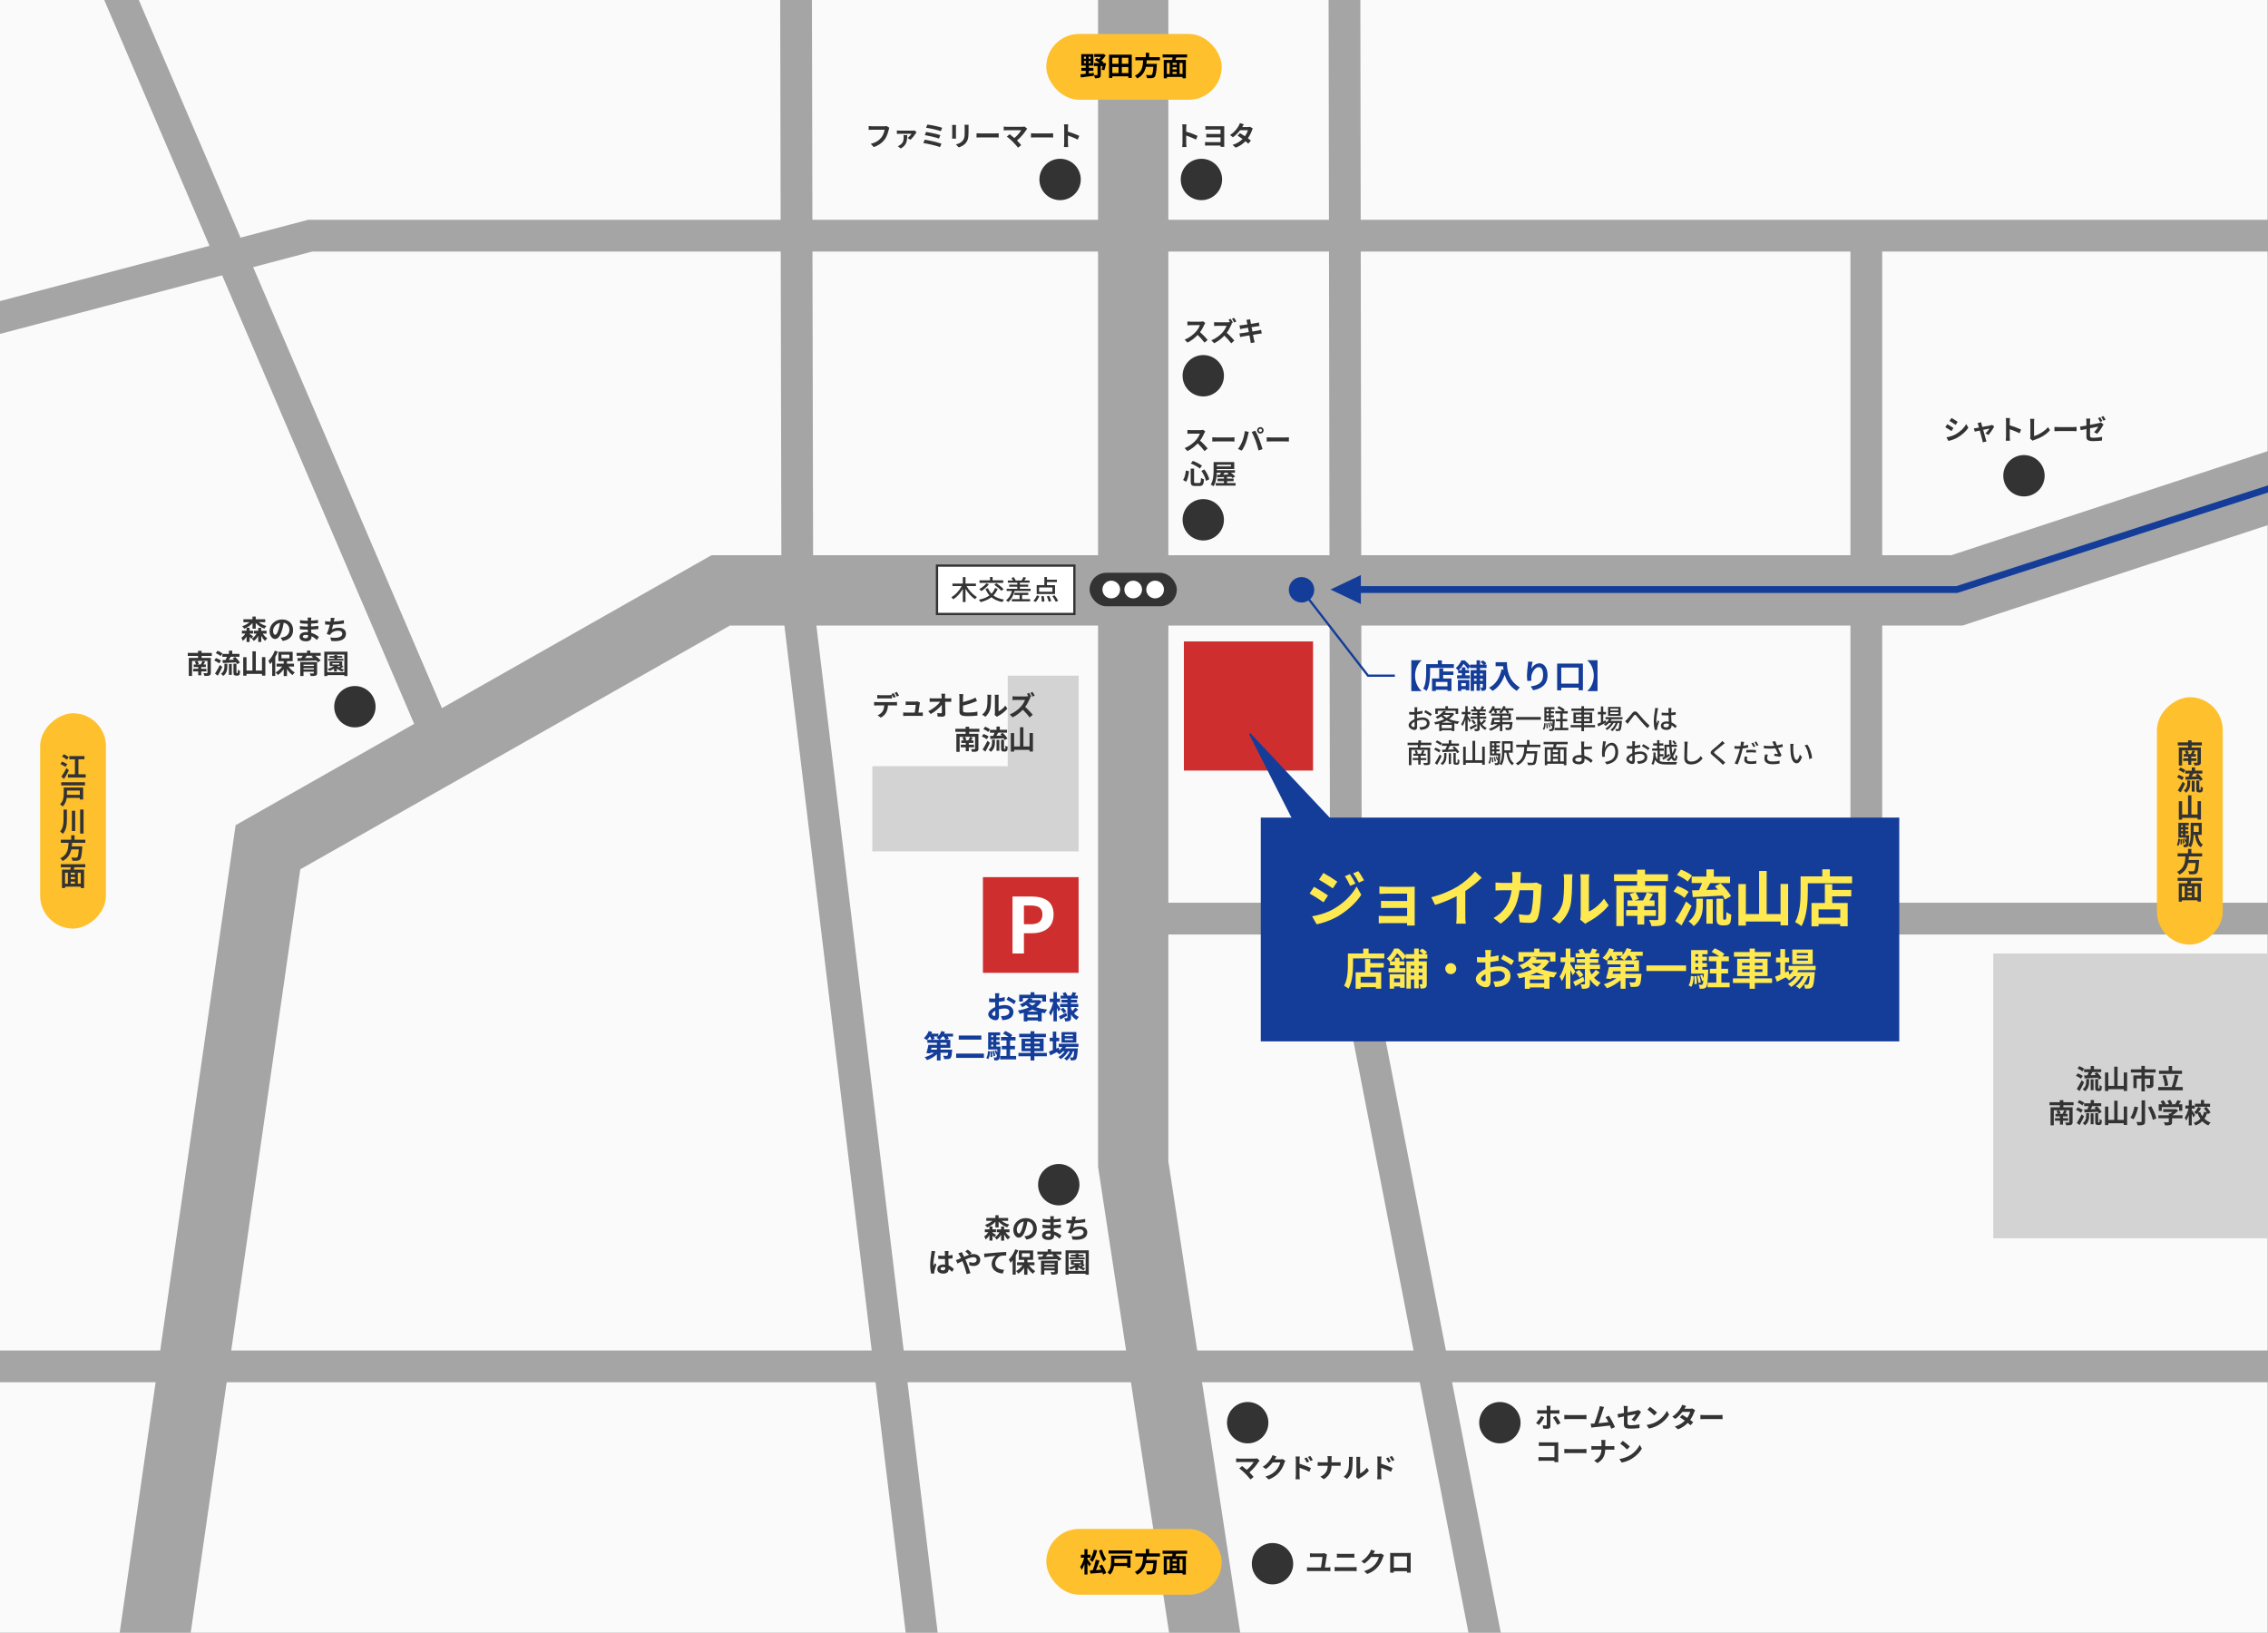 <?xml version="1.0" encoding="UTF-8"?><svg id="_レイヤー_1" xmlns="http://www.w3.org/2000/svg" xmlns:xlink="http://www.w3.org/1999/xlink" viewBox="0 0 1000 719.86"><rect x="0" y="0" width="1000" height="719.86" fill="#808080" stroke="none"/><defs><style>.cls-1{fill:#ffe950;}.cls-2,.cls-3{fill:#fff;}.cls-4{fill:#fafafa;}.cls-5,.cls-6,.cls-3,.cls-7,.cls-8{stroke-miterlimit:10;}.cls-5,.cls-6,.cls-9,.cls-7,.cls-8{fill:none;}.cls-5,.cls-7{stroke:#143d9a;}.cls-10{fill:#143d9a;}.cls-11{fill:#333;}.cls-6{stroke-width:14px;}.cls-6,.cls-8{stroke:#a5a5a5;}.cls-3{stroke:#333;}.cls-12{clip-path:url(#clippath);}.cls-13{fill:#d3d3d3;}.cls-14{fill:#cf2e2e;}.cls-7{stroke-width:3px;}.cls-15{fill:#fec02d;}.cls-8{stroke-width:31px;}</style><clipPath id="clippath"><rect class="cls-9" x="140.07" y="-140.07" width="719.86" height="1000" transform="translate(859.93 -140.07) rotate(90)"/></clipPath></defs><rect class="cls-4" x="139.95" y="-140.07" width="719.86" height="1000" transform="translate(859.8 -139.95) rotate(90)"/><g class="cls-12"><polyline class="cls-8" points="499.65 -217.8 499.65 513.2 561.44 918.57"/><polyline class="cls-8" points="1108.28 179.58 862.81 260.31 317.77 260.31 118.15 373.55 64.2 749.33"/><polyline class="cls-6" points="592.44 -231.99 593.44 405.39 690.68 905.44"/><line class="cls-6" x1="350.54" y1="-217.8" x2="351.54" y2="260.31"/><line class="cls-6" x1="499.65" y1="405.02" x2="1044.22" y2="405.02"/><line class="cls-6" x1="1044.22" y1="602.44" x2="-11.39" y2="602.44"/><line class="cls-6" x1="351.04" y1="260.31" x2="442.04" y2="1015.88"/><polyline class="cls-6" points="1037.25 103.91 136.78 103.91 -44.31 151.67"/><line class="cls-6" x1="822.89" y1="104.86" x2="822.89" y2="405.02"/><rect class="cls-14" x="522" y="282.81" width="56.94" height="56.94" transform="translate(861.75 -239.19) rotate(90)"/><rect class="cls-14" x="433.39" y="386.75" width="42.19" height="42.19" transform="translate(862.33 -46.65) rotate(90)"/><polyline class="cls-7" points="1033.33 204.8 862.81 259.93 593.79 259.93"/><polyline class="cls-10" points="600.03 266.31 586.64 259.93 600.03 253.54"/><circle class="cls-11" cx="550.13" cy="627.27" r="9.12"/><circle class="cls-11" cx="561.07" cy="689.45" r="9.12"/><circle class="cls-11" cx="530.54" cy="229.18" r="9.12"/><circle class="cls-11" cx="530.54" cy="165.67" r="9.12"/><circle class="cls-11" cx="529.73" cy="79.13" r="9.12"/><circle class="cls-11" cx="467.41" cy="79.13" r="9.12"/><rect class="cls-11" x="480.42" y="252.54" width="38.46" height="14.77" rx="7.39" ry="7.39"/><circle class="cls-2" cx="499.65" cy="259.93" r="3.9"/><circle class="cls-2" cx="489.98" cy="259.93" r="3.9"/><circle class="cls-2" cx="509.31" cy="259.93" r="3.9"/><rect class="cls-3" x="413.14" y="249.38" width="60.57" height="21.33"/><path class="cls-11" d="m426.17,258.39c1.04,1.94,2.83,3.85,4.59,4.85-.26.22-.65.66-.83.96-1.58-1-3.11-2.71-4.22-4.58v5.82h-1.19v-5.79c-1.09,1.92-2.61,3.6-4.23,4.59-.18-.28-.56-.72-.83-.95,1.81-.98,3.55-2.9,4.57-4.89h-4.08v-1.1h4.57v-2.85h1.19v2.85h4.59v1.1h-4.14Z"/><path class="cls-11" d="m439.89,259.61c-.47,1.16-1.1,2.12-1.88,2.93,1.2.9,2.75,1.51,4.67,1.82-.26.26-.58.76-.74,1.07-1.99-.38-3.57-1.08-4.81-2.11-1.31,1.01-2.91,1.68-4.8,2.15-.13-.28-.48-.79-.71-1.06,1.87-.38,3.44-.98,4.67-1.88-.73-.8-1.31-1.75-1.76-2.87l1.07-.32c.37.94.89,1.75,1.56,2.43.67-.68,1.2-1.51,1.56-2.49l1.19.34Zm-3.89-1.96c-.85,1.14-2.17,2.27-3.31,2.96-.2-.23-.65-.66-.92-.88,1.14-.59,2.38-1.54,3.08-2.52l1.15.43Zm6.34-.67h-10.46v-1.1h4.63v-1.49h1.15v1.49h4.68v1.1Zm-3.03.17c1.09.72,2.49,1.8,3.18,2.59l-.98.77c-.62-.77-1.99-1.91-3.11-2.69l.91-.67Z"/><path class="cls-11" d="m454.4,259.59v.98h-7.05c-.52,2.12-1.48,3.79-2.83,4.86-.2-.2-.67-.61-.95-.78,1.28-.89,2.13-2.3,2.58-4.08h-2.3v-.98h4.69v-.89h-3.57v-.93h3.57v-.86h-4.17v-.97h2.27c-.17-.36-.43-.77-.68-1.1l.96-.38c.37.43.74,1.02.9,1.43l-.13.06h2.81-.04c.26-.44.62-1.08.78-1.54l1.2.31c-.26.44-.55.88-.82,1.22h2.35v.97h-4.28v.86h3.67v.93h-3.67v.89h4.73Zm-3.74,4.58h3.53v.98h-8.06v-.98h3.41v-1.83h-2.28v-.97h6.13v.97h-2.72v1.83Z"/><path class="cls-11" d="m455.62,264.9c.61-.53,1.2-1.49,1.57-2.36l1.06.28c-.36.94-.95,1.96-1.6,2.58l-1.03-.49Zm9.56-2.97h-8.08v-3.95h3.38v-3.56h1.14v1.18h4.4v1.03h-4.4v1.36h3.56v3.95Zm-1.14-2.91h-5.88v1.88h5.88v-1.88Zm-3.85,3.8c.17.77.3,1.76.31,2.36l-1.13.14c0-.61-.11-1.62-.25-2.41l1.07-.1Zm2.39-.12c.37.72.76,1.7.91,2.31l-1.09.28c-.12-.61-.48-1.61-.83-2.36l1.01-.23Zm2.41-.24c.59.76,1.27,1.78,1.57,2.45l-1.07.43c-.26-.67-.92-1.73-1.5-2.51l1-.37Z"/><path class="cls-10" d="m623.92,297.91c0,2.96,1.29,5.39,2.86,6.75v.07h-4.51v-13.64h4.51v.07c-1.58,1.36-2.86,3.79-2.86,6.75Z"/><path class="cls-10" d="m641.02,292.84v1.63h-10.48v2.01c0,2.33-.22,5.9-1.52,8.15-.32-.29-1.08-.78-1.49-.97,1.18-2.07,1.29-5.1,1.29-7.18v-3.64h5.14v-1.66h1.79v1.66h5.26Zm-4.7,3.21h4.51v1.52h-4.51v1.58h3.66v5.51h-1.76v-.52h-5.13v.54h-1.68v-5.52h3.17v-4.45h1.75v1.36Zm1.89,4.61h-5.13v1.96h5.13v-1.96Z"/><path class="cls-10" d="m652.58,294.53v.95h2.7v7.53c0,.66-.09,1.05-.49,1.31-.39.25-.88.29-1.58.29-.04-.42-.23-1.07-.43-1.46.35.01.71.01.82,0,.13,0,.17-.04.17-.17v-1.43h-1.2v2.98h-1.53v-2.98h-1.11v3.05h-1.49v-9.12h2.6v-.95h-2.86v-.67l-.97,1.21c-.39-.65-1.14-1.65-1.86-2.36-.52.85-1.2,1.84-2.14,2.75h1.33v-1.23h1.56v1.23h1.66v1.31h-1.66v.98h1.98v1.39h-5.64v-1.39h2.1v-.98h-1.62v-1.14c-.26-.35-.72-.87-1.05-1.08,1.18-1,2.01-2.31,2.49-3.38h1.46c.84.69,1.83,1.69,2.37,2.46v-.58h2.86v-1.89h1.53v1.89h1.55c-.36-.38-.9-.81-1.36-1.13l1.01-.75c.55.33,1.26.87,1.59,1.26l-.75.62h.85v1.47h-2.89Zm-9.75,5.27h5.03v4.54h-1.55v-.45h-1.99v.74h-1.49v-4.83Zm1.49,1.39v1.3h1.99v-1.3h-1.99Zm5.62-4.26v.92h1.11v-.92h-1.11Zm1.11,3.25v-.94h-1.11v.94h1.11Zm1.53-3.25v.92h1.2v-.92h-1.2Zm1.2,3.25v-.94h-1.2v.94h1.2Z"/><path class="cls-10" d="m664.44,291.97c0,2.73.39,8,5.71,11.14-.38.3-1.08,1.05-1.39,1.5-2.99-1.81-4.52-4.54-5.32-7.12-1.08,3.24-2.82,5.64-5.33,7.14-.32-.36-1.13-1.07-1.58-1.4,3-1.52,4.72-4.31,5.52-8.11l.88.16c-.1-.55-.16-1.07-.2-1.56h-3.29v-1.75h5Z"/><path class="cls-10" d="m675.19,294.8c.69-1.13,1.95-2.34,3.58-2.34,2.01,0,3.57,1.96,3.57,5.14,0,4.09-2.5,6.04-6.33,6.73l-1.1-1.68c3.21-.49,5.48-1.55,5.48-5.04,0-2.23-.75-3.47-1.96-3.47-1.71,0-3.19,2.56-3.27,4.46-.03.39-.01.85.07,1.53l-1.78.12c-.09-.56-.19-1.44-.19-2.41,0-1.34.2-3.14.4-4.62.07-.55.12-1.13.12-1.52l1.98.09c-.2.71-.49,2.2-.58,3.01Z"/><path class="cls-10" d="m697.93,292.58v11.76h-1.89v-1.14h-7.66v1.17h-1.81v-11.79h11.36Zm-1.89,8.84v-7.09h-7.66v7.09h7.66Z"/><path class="cls-10" d="m699.87,304.73v-.07c1.58-1.36,2.86-3.79,2.86-6.75s-1.29-5.39-2.86-6.75v-.07h4.51v13.64h-4.51Z"/><circle class="cls-10" cx="573.87" cy="260.05" r="5.62"/><path class="cls-11" d="m624.77,316.7c.86-.25,1.75-.37,2.47-.37,1.76,0,3.09.95,3.09,2.47,0,1.42-.82,2.4-2.57,2.82-.54.12-1.07.16-1.5.17l-.43-1.2c.48,0,.98,0,1.43-.08,1-.18,1.87-.71,1.87-1.71,0-.91-.83-1.42-1.91-1.42-.84,0-1.64.14-2.43.4.01.98.05,1.98.05,2.45,0,1.26-.47,1.62-1.16,1.62-1.03,0-2.61-.94-2.61-2.09,0-1.01,1.21-2.05,2.61-2.66v-.74c0-.42,0-.86.01-1.31-.29.02-.55.04-.78.04-.53,0-1.09-.01-1.56-.06l-.04-1.15c.67.08,1.14.1,1.57.1.25,0,.53-.01.82-.02,0-.54.01-.97.01-1.19,0-.25-.04-.72-.07-.94h1.3c-.02.23-.06.62-.07.91-.01.29-.02.67-.05,1.09.84-.1,1.69-.26,2.34-.46l.02,1.18c-.68.16-1.56.3-2.39.4-.01.48-.02.95-.02,1.37v.41Zm-1.03,3.32c0-.37-.02-1.06-.04-1.82-.86.42-1.46,1.02-1.46,1.5s.7.88,1.1.88c.25,0,.4-.16.4-.55Zm4.77-6.91c.88.44,2.21,1.24,2.81,1.7l-.59.96c-.58-.53-2-1.35-2.75-1.75l.53-.91Z"/><path class="cls-11" d="m641.17,314.76c-.54.88-1.31,1.63-2.22,2.27,1.31.54,2.84.91,4.47,1.09-.25.26-.55.76-.72,1.08-.49-.07-.97-.17-1.44-.28v3.41h-1.14v-.36h-4.45v.38h-1.09v-3.32c-.56.17-1.14.3-1.7.42-.11-.29-.35-.74-.55-.98,1.55-.26,3.13-.73,4.5-1.39-.5-.35-.97-.73-1.38-1.18-.49.37-1.06.71-1.69,1.01-.16-.26-.49-.65-.74-.83,1.66-.68,2.79-1.67,3.39-2.58l1.18.24c-.14.2-.3.41-.47.61h3.12l.2-.05.73.46Zm-7.24.02h-1.09v-2.4h4.45v-1.03h1.14v1.03h4.51v2.4h-1.14v-1.39h-7.87v1.39Zm6.42,3.9c-.89-.26-1.72-.59-2.47-.98-.7.38-1.45.71-2.22.98h4.69Zm-.22,2.35v-1.43h-4.45v1.43h4.45Zm-3.89-5.77c.44.47,1,.89,1.64,1.25.64-.4,1.19-.83,1.62-1.31h-3.19l-.07.06Z"/><path class="cls-11" d="m647.94,318.48c-.16-.37-.5-1.02-.82-1.58v5.46h-1.03v-5.07c-.36,1.14-.8,2.19-1.28,2.88-.11-.3-.37-.72-.53-.96.71-.98,1.39-2.76,1.71-4.28h-1.46v-1.03h1.56v-2.53h1.03v2.53h1.28v1.03h-1.28v.66c.32.43,1.21,1.77,1.4,2.09l-.59.82Zm3.19,1.68c-.9.53-1.88,1.08-2.67,1.51l-.5-.94c.74-.34,1.82-.91,2.89-1.49l.29.91Zm2.29-.9c.55.74,1.27,1.33,2.12,1.68-.22.2-.55.62-.7.9-1.02-.53-1.82-1.4-2.42-2.48v1.83c0,.54-.11.83-.46,1.01-.35.17-.89.18-1.63.18-.04-.28-.17-.73-.3-1.01.47.02.96.02,1.12.01.14,0,.19-.05.19-.19v-4.31h-2.94v-.93h2.94v-.74h-2.35v-.85h2.35v-.67h-2.69v-.9h1.38c-.13-.35-.35-.77-.54-1.1l.88-.3c.29.42.58.98.7,1.36l-.13.05h1.76c.22-.41.49-1.03.62-1.45l1.12.3c-.24.41-.48.82-.7,1.15h1.4v.9h-2.72v.67h2.45v.85h-2.45v.74h2.9v.93h-2.9v.5c.17.46.37.9.61,1.31.46-.42,1.01-1.02,1.33-1.48l.85.6c-.5.58-1.14,1.18-1.62,1.57l-.18-.13Zm-3.91-1.99c.44.46.97,1.08,1.21,1.5l-.82.56c-.23-.42-.73-1.08-1.16-1.56l.77-.5Z"/><path class="cls-11" d="m667.27,312.33v.89h-2.38c.25.35.48.71.6.98l-.97.38c-.14-.37-.48-.91-.83-1.37h-.68c-.36.53-.75,1-1.16,1.36-.2-.18-.65-.49-.91-.62.26-.2.53-.46.75-.73h-1.98c.19.35.35.71.42.97l-.96.4c-.08-.36-.32-.9-.56-1.37h-.32c-.35.55-.73,1.06-1.1,1.43-.22-.16-.66-.46-.91-.6.74-.67,1.43-1.73,1.81-2.76l1.05.28c-.11.25-.23.52-.35.77h2.93v.86c.48-.55.86-1.22,1.12-1.91l1.07.26c-.11.26-.23.53-.36.78h3.73Zm-.37,6.06s-.01.29-.02.43c-.14,1.63-.3,2.36-.6,2.67-.23.24-.48.32-.83.35-.31.02-.89.04-1.5,0-.01-.31-.14-.74-.31-1.02.55.06,1.08.07,1.29.06.19,0,.31-.01.42-.1.16-.16.26-.56.36-1.45h-3.3v3.02h-1.09v-2.59c-1.1,1.06-2.67,1.94-4.13,2.43-.17-.26-.48-.67-.72-.88,1.38-.38,2.89-1.13,3.93-1.99h-1.94l-.11.36-1.1-.16c.25-.8.56-2.03.76-3h3.31v-1h-3.84v-.94h8.73v2.87h-3.8v.91h4.49Zm-7.98-.91c-.07.3-.14.61-.22.91h2.62v-.91h-2.4Zm3.49-.94h2.7v-1h-2.7v1Z"/><path class="cls-11" d="m679.37,316.13v1.22h-10.91v-1.22h10.91Z"/><path class="cls-11" d="m680.25,321.46c.42-.59.58-1.62.62-2.64l.64.13c-.06,1.07-.18,2.18-.66,2.84l-.6-.33Zm5.3-4.25s-.01.29-.02.42c-.14,2.9-.28,3.98-.58,4.35-.19.23-.4.32-.67.35-.25.04-.66.04-1.09.01-.01-.26-.11-.65-.24-.89.37.05.71.05.86.05.14,0,.24-.02.34-.13.12-.14.2-.52.29-1.32l-.4.16c-.1-.42-.35-1.07-.62-1.55l.48-.17c.23.37.43.84.56,1.21.04-.43.07-.96.1-1.61h-3.62v-6.29h4.46v.92h-1.61v.89h1.39v.88h-1.39v.91h1.39v.88h-1.39v.92h1.76Zm-3.29,1.67c.12.7.18,1.58.17,2.17l-.56.08c.02-.6-.04-1.49-.14-2.19l.54-.06Zm-.38-6.14v.89h.98v-.89h-.98Zm.98,1.76h-.98v.91h.98v-.91Zm-.98,2.71h.98v-.92h-.98v.92Zm1.13,3.55c-.04-.52-.22-1.32-.42-1.93l.52-.11c.22.6.41,1.4.46,1.92l-.55.12Zm8.46.16v1.04h-6.06v-1.04h2.53v-2.89h-1.91v-1.02h1.91v-2.43h-2.19v-1.03h3.17c-.59-.49-1.51-1.08-2.28-1.45l.67-.79c.89.41,2.05,1.09,2.61,1.62l-.5.62h1.83v1.03h-2.22v2.43h1.99v1.02h-1.99v2.89h2.43Z"/><path class="cls-11" d="m703.28,320.69h-4.86v1.7h-1.15v-1.7h-4.74v-1.01h4.74v-.83h-3.51v-4.7h3.51v-.74h-4.39v-1.02h4.39v-1.03h1.15v1.03h4.46v1.02h-4.46v.74h3.6v4.7h-3.6v.83h4.86v1.01Zm-8.44-4.62h2.44v-1h-2.44v1Zm2.44,1.87v-1.02h-2.44v1.02h2.44Zm1.15-2.87v1h2.48v-1h-2.48Zm2.48,1.85h-2.48v1.02h2.48v-1.02Z"/><path class="cls-11" d="m708.23,318.55c-1.2.61-2.49,1.26-3.5,1.74l-.43-1.12c.43-.17.97-.4,1.56-.65v-3.57h-1.32v-1.06h1.32v-2.42h1.03v2.42h1.21v1.06h-1.21v3.12c.36-.17.73-.34,1.1-.5l.24.98Zm2.33-1.42c-.13.25-.28.49-.44.72h5.01s-.01.28-.02.42c-.19,2.4-.37,3.33-.7,3.69-.2.23-.43.3-.72.34-.28.02-.72.04-1.2.01-.01-.26-.11-.66-.25-.9.41.05.78.05.94.05.18,0,.28-.01.37-.13.18-.2.34-.89.48-2.58h-.72c-.48,1.39-1.42,2.89-2.41,3.65-.18-.2-.53-.47-.8-.62.94-.62,1.77-1.81,2.28-3.02h-.95c-.65,1.19-1.79,2.46-2.85,3.13-.17-.23-.48-.5-.74-.67.95-.5,1.93-1.46,2.59-2.46h-1.01c-.46.5-.96.94-1.48,1.28-.16-.18-.54-.54-.76-.7.9-.52,1.72-1.29,2.27-2.21h-1.54v-.95h7.5v.95h-4.84Zm4.01-1.52h-5.54v-3.93h5.54v3.93Zm-1.03-3.13h-3.5v.78h3.5v-.78Zm0,1.54h-3.5v.79h3.5v-.79Z"/><path class="cls-11" d="m717.44,317.13c.59-.61,1.56-1.91,2.27-2.75.74-.88,1.45-.97,2.27-.16.74.74,1.69,1.96,2.42,2.75.73.8,1.83,1.98,2.93,2.95l-.95,1.1c-.89-.83-1.94-2-2.73-2.91-.76-.88-1.66-2.01-2.21-2.63-.48-.5-.7-.44-1.07.04-.52.66-1.44,1.91-1.99,2.62-.26.34-.53.73-.73,1.01l-1.13-1.16c.32-.25.59-.5.92-.85Z"/><path class="cls-11" d="m731.13,312.26c-.08.2-.19.7-.24.91-.22.96-.58,3.43-.58,4.7,0,.42.02.82.08,1.25.17-.49.42-1.07.6-1.5l.61.48c-.31.89-.72,2.1-.85,2.71-.04.16-.06.4-.06.54.01.12.01.3.02.44l-1.06.07c-.24-.83-.47-2.16-.47-3.77,0-1.78.38-4.03.53-4.98.04-.3.08-.67.1-.98l1.31.12Zm7.54,8.78c-.55-.52-1.09-.96-1.64-1.3v.04c0,1.1-.53,2.04-2.18,2.04s-2.54-.67-2.54-1.81.95-1.91,2.53-1.91c.34,0,.66.02.96.07-.04-.83-.08-1.85-.11-2.77-.34.01-.67.02-1.01.02-.68,0-1.33-.04-2.03-.07v-1.13c.67.06,1.33.1,2.04.1.34,0,.66-.01,1-.02,0-.59-.01-1.09-.01-1.39,0-.2-.02-.53-.07-.76h1.36c-.04.24-.06.49-.07.73-.01.3-.02.8-.04,1.34.7-.06,1.36-.14,1.97-.26v1.16c-.61.1-1.28.17-1.97.22.02,1.19.1,2.25.13,3.17.98.4,1.73,1.01,2.33,1.55l-.64.98Zm-2.83-1.85c-.36-.1-.72-.16-1.1-.16-.79,0-1.33.35-1.33.84,0,.55.53.83,1.28.83.88,0,1.15-.44,1.15-1.19v-.32Z"/><path class="cls-11" d="m626.35,328.52c-.05.38-.11.76-.17,1.09h4.4v6.54c0,.6-.16.88-.58,1.03-.42.17-1.12.17-2.06.17-.07-.28-.24-.7-.4-.96.68.04,1.42.02,1.62.01.22,0,.28-.06.28-.25v-5.5h-7.12v6.7h-1.12v-7.74h3.9c.04-.32.1-.71.13-1.09h-4.59v-1.04h4.7c.04-.4.06-.78.07-1.12l1.22.12c-.04.32-.08.66-.13,1h4.62v1.04h-4.77Zm.02,6.6v1.97h-1.05v-1.97h-2.41v-.9h2.41v-1.03h-2.16v-.88h1.1c-.1-.4-.34-.94-.56-1.33l.88-.23c.26.42.52,1,.62,1.37l-.64.19h1.97c.2-.48.46-1.14.58-1.59l1.01.23c-.2.47-.41.95-.61,1.37h1.14v.88h-2.27v1.03h2.5v.9h-2.5Z"/><path class="cls-11" d="m634.51,331.74c-.46-.41-1.4-.95-2.17-1.27l.61-.84c.74.29,1.72.78,2.21,1.16l-.65.95Zm1.15,1.62c-.59,1.26-1.33,2.7-2,3.84l-.96-.71c.6-.92,1.46-2.46,2.11-3.84l.85.71Zm-.54-4.79c-.44-.42-1.37-.98-2.12-1.33l.61-.8c.74.3,1.68.82,2.16,1.24l-.65.9Zm1.63,3.44h1.01v1.21c0,1.33-.18,2.93-1.79,4.1-.16-.22-.54-.56-.78-.72,1.4-1.01,1.56-2.34,1.56-3.41v-1.19Zm2.04-4.17v-1.49h1.14v1.49h3.35v1.02h-3.98c-.29.54-.61,1.14-.91,1.64.89-.02,1.86-.06,2.82-.1-.26-.3-.55-.59-.82-.84l.85-.46c.83.72,1.75,1.75,2.16,2.48l-.94.53c-.12-.24-.29-.5-.5-.79-2.15.11-4.39.23-5.99.3l-.12-1.06,1.38-.04c.29-.5.58-1.13.79-1.68h-2.27v-1.02h3.03Zm0,4.27h.98v4.74h-.98v-4.74Zm3.56,4.17c.08,0,.17-.01.22-.05.05-.04.08-.13.12-.31.01-.19.02-.61.04-1.16.18.14.5.31.75.41-.01.53-.05,1.14-.12,1.38-.06.23-.18.38-.36.49-.13.1-.38.14-.6.14h-.6c-.24,0-.54-.07-.71-.25-.19-.18-.25-.38-.25-1.15v-3.77h1.02v3.84c0,.22.01.32.06.38.04.04.1.05.17.05h.26Z"/><path class="cls-11" d="m654.67,329.19v8h-1.15v-.86h-7.24v.89h-1.14v-8h1.14v5.97h2.97v-8.55h1.18v8.55h3.09v-6h1.15Z"/><path class="cls-11" d="m656.25,336.41c.42-.61.58-1.67.62-2.71l.64.12c-.06,1.1-.18,2.24-.66,2.93l-.6-.34Zm5.3-4.2s-.01.29-.02.42c-.14,2.9-.28,3.98-.58,4.35-.19.23-.4.32-.67.35-.25.04-.66.04-1.09.01-.01-.26-.11-.65-.24-.89.37.05.71.05.86.05.14,0,.24-.02.34-.13.12-.14.2-.52.29-1.32l-.4.16c-.1-.42-.35-1.07-.62-1.55l.48-.17c.23.37.43.84.56,1.21.04-.43.07-.96.1-1.61h-3.62v-6.29h4.46v.92h-1.61v.89h1.39v.88h-1.39v.91h1.39v.88h-1.39v.92h1.76Zm-3.29,1.68c.12.7.18,1.58.17,2.17l-.56.08c.02-.6-.04-1.49-.14-2.19l.54-.06Zm-.38-6.15v.89h.98v-.89h-.98Zm.98,1.76h-.98v.91h.98v-.91Zm-.98,2.71h.98v-.92h-.98v.92Zm1.13,3.56c-.04-.52-.22-1.32-.42-1.93l.52-.11c.22.6.41,1.4.46,1.92l-.55.12Zm6.15-3.91c.35,2.06,1.04,3.79,2.35,4.64-.24.19-.58.61-.72.9-1.52-1.08-2.23-3.05-2.63-5.54h-.85c-.04,1.8-.26,4.05-1.29,5.53-.19-.18-.65-.47-.9-.58,1.07-1.52,1.15-3.74,1.15-5.47v-4.53h4.71v5.05h-1.82Zm-1.85-4.03v3h2.66v-3h-2.66Z"/><path class="cls-11" d="m673.33,329.42c-.04.59-.08,1.19-.16,1.77h4.68s-.01.35-.04.52c-.22,3.33-.47,4.67-.94,5.16-.31.34-.64.42-1.13.46-.43.04-1.22.02-2.03-.01-.01-.32-.17-.78-.38-1.09.83.07,1.67.08,2,.08.26,0,.42-.02.58-.16.32-.28.55-1.4.72-3.9h-3.65c-.43,2.08-1.4,3.99-3.81,5.18-.17-.3-.5-.71-.8-.92,3.26-1.5,3.59-4.43,3.72-7.09h-3.55v-1.07h4.71v-2.04h1.14v2.04h4.82v1.07h-5.89Z"/><path class="cls-11" d="m686.38,328.16c-.14.44-.29.91-.41,1.32h4.68v7.9h-1.14v-.62h-7.3v.62h-1.08v-7.9h3.69c.1-.41.19-.89.26-1.32h-4.47v-1.06h10.6v1.06h-4.83Zm-4.17,7.57h1.5v-5.23h-1.5v5.23Zm4.72-5.23h-2.23v1.13h2.23v-1.13Zm0,2.01h-2.23v1.14h2.23v-1.14Zm-2.23,3.21h2.23v-1.19h-2.23v1.19Zm4.81-5.23h-1.57v5.23h1.57v-5.23Z"/><path class="cls-11" d="m701.5,336.36c-.73-.73-1.73-1.46-2.88-1.93.01.25.01.47.01.64,0,1.01-.58,1.92-2.34,1.92-1.65,0-2.95-.54-2.95-2,0-1.15,1-2.08,3.09-2.08.3,0,.59.02.88.05-.04-.93-.08-1.99-.08-2.66,0-.71-.01-1.56-.01-2.06-.01-.5-.05-1.02-.11-1.27h1.43c-.05.29-.08.86-.11,1.27-.01.3,0,.66,0,1.04.95-.01,2.4-.07,3.43-.19l.05,1.13c-1.04.1-2.52.16-3.48.18,0,.76.07,1.85.12,2.82,1.54.43,2.83,1.26,3.67,2.03l-.72,1.13Zm-4.14-2.29c-.35-.07-.71-.11-1.08-.11-1.09,0-1.73.37-1.73.96,0,.62.64.92,1.63.92.83,0,1.19-.37,1.19-1.17,0-.16,0-.36-.01-.6Z"/><path class="cls-11" d="m708.09,326.92c-.22.74-.44,2.18-.52,2.94.52-1.09,1.67-2.36,3.09-2.36,1.62,0,2.82,1.59,2.82,4.15,0,3.31-2.07,4.83-5.1,5.38l-.72-1.08c2.6-.41,4.54-1.37,4.54-4.31,0-1.85-.61-3.06-1.75-3.06-1.44,0-2.76,2.13-2.85,3.69-.05.4-.04.8.04,1.37l-1.16.08c-.06-.44-.14-1.14-.14-1.92,0-1.12.2-2.75.36-3.83.05-.4.08-.8.1-1.12l1.3.05Z"/><path class="cls-11" d="m720.77,331.7c.86-.25,1.75-.37,2.47-.37,1.76,0,3.09.95,3.09,2.47,0,1.42-.82,2.4-2.57,2.82-.54.12-1.07.16-1.5.17l-.43-1.2c.48,0,.98,0,1.43-.08,1-.18,1.87-.71,1.87-1.71,0-.91-.83-1.42-1.91-1.42-.84,0-1.64.14-2.43.4.01.98.05,1.98.05,2.45,0,1.26-.47,1.62-1.16,1.62-1.03,0-2.61-.94-2.61-2.09,0-1.01,1.21-2.05,2.61-2.66v-.74c0-.42,0-.86.01-1.31-.29.02-.55.04-.78.04-.53,0-1.09-.01-1.56-.06l-.04-1.15c.67.08,1.14.1,1.57.1.25,0,.53-.01.82-.02,0-.54.01-.97.01-1.19,0-.25-.04-.72-.07-.94h1.3c-.02.23-.06.62-.07.91-.01.29-.02.67-.05,1.09.84-.1,1.69-.26,2.34-.46l.02,1.18c-.68.16-1.56.3-2.39.4-.01.48-.02.95-.02,1.37v.41Zm-1.03,3.32c0-.37-.02-1.06-.04-1.82-.86.42-1.46,1.02-1.46,1.5s.7.88,1.1.88c.25,0,.4-.16.4-.55Zm4.77-6.91c.88.44,2.21,1.24,2.81,1.7l-.59.96c-.58-.53-2-1.35-2.75-1.75l.53-.91Z"/><path class="cls-11" d="m731.83,335.58c.76.32,1.7.41,2.89.41.66,0,3.95,0,4.77-.02-.17.25-.36.76-.43,1.1h-4.34c-2.5,0-4.02-.38-4.98-2.06-.16.84-.42,1.63-.85,2.33-.14-.23-.52-.56-.74-.67.83-1.38.91-3.31.88-4.91l.95.06c.01.48,0,.97-.02,1.47.23.68.52,1.21.88,1.6v-3.89h-2.39v-1h2.2v-1.28h-1.75v-.97h1.75v-1.39h1.03v1.39h1.71v.97h-1.71v1.28h1.92v1h-1.75v1.51h1.61v.97h-1.61v2.1Zm2.03-7.23h2.11c-.04-.65-.05-1.32-.06-1.99h1.03c0,.68.01,1.36.04,1.99h2.4v.94h-2.35c.08,1.08.2,2.06.36,2.87.38-.7.68-1.45.91-2.23l.88.24c-.35,1.2-.85,2.31-1.48,3.26.23.66.48,1.04.76,1.04.2,0,.31-.48.35-1.64.2.24.54.43.78.54-.14,1.66-.46,2.12-1.25,2.12-.55,0-.98-.42-1.32-1.13-.46.52-.95.97-1.47,1.32-.16-.24-.47-.59-.68-.78.66-.38,1.26-.94,1.77-1.61-.3-1.07-.49-2.46-.6-4.01h-1.17v3.73l1.14-.65.3.8c-.98.63-2.07,1.31-2.93,1.82l-.49-.88c.28-.14.61-.34.98-.54v-5.23Zm4.51-.05c-.19-.41-.66-1.02-1.07-1.45l.77-.4c.41.41.89,1,1.12,1.38l-.82.47Z"/><path class="cls-11" d="m744.15,327.04c-.07.43-.11.94-.13,1.36-.05,1.32-.14,4.05-.14,5.71,0,1.25.79,1.68,1.81,1.68,2.09,0,3.32-1.18,4.17-2.45l.85,1.04c-.79,1.13-2.39,2.66-5.05,2.66-1.81,0-3.02-.78-3.02-2.75,0-1.69.12-4.75.12-5.9,0-.49-.04-.97-.12-1.37h1.51Z"/><path class="cls-11" d="m760.46,327.69c-.3.23-.67.55-.91.73-.79.67-2.43,1.97-3.27,2.67-.68.59-.68.74.02,1.34,1,.83,3.24,2.64,4.4,3.79l-1.08,1c-.29-.34-.62-.66-.91-.97-.65-.7-2.57-2.31-3.66-3.24-1.15-.96-1.03-1.55.08-2.48.91-.77,2.64-2.13,3.44-2.94.28-.29.62-.64.78-.89l1.1.98Z"/><path class="cls-11" d="m770.78,329.61c-.74.17-1.57.3-2.39.4-.11.52-.24,1.04-.37,1.55-.43,1.68-1.22,4.12-1.87,5.47l-1.32-.44c.72-1.21,1.57-3.66,2.02-5.32.11-.36.2-.76.29-1.14-.33.01-.65.02-.95.02-.55,0-.98-.01-1.42-.05l-.02-1.17c.58.07,1,.1,1.45.1.37,0,.77-.01,1.19-.05.06-.35.12-.66.14-.88.05-.38.06-.82.04-1.08l1.45.11c-.08.3-.18.78-.23,1.02l-.14.7c.72-.1,1.45-.24,2.13-.41v1.19Zm-.37,4.04c-.1.37-.17.74-.17,1.03,0,.54.29,1.02,1.8,1.02.78,0,1.59-.1,2.37-.24l-.04,1.21c-.66.1-1.45.17-2.35.17-1.93,0-2.93-.64-2.93-1.81,0-.49.08-1,.18-1.49l1.13.11Zm-.47-2.93c.64-.06,1.45-.12,2.22-.12.68,0,1.4.04,2.08.11l-.04,1.14c-.6-.07-1.31-.14-2.01-.14-.78,0-1.51.04-2.24.12v-1.1Zm3.23-1.29c-.24-.48-.64-1.21-.96-1.67l.78-.32c.3.43.73,1.19.97,1.66l-.79.34Zm1.19-2.51c.31.46.77,1.21,1,1.64l-.78.35c-.26-.52-.66-1.21-1-1.67l.78-.32Z"/><path class="cls-11" d="m786.11,329.27c-.67.18-1.42.35-2.15.48.43.96,1.04,2.22,1.57,3.2l-.68.71c-.56-.12-1.74-.29-2.57-.38l.12-.97c.43.05,1.18.12,1.56.16-.31-.67-.82-1.71-1.18-2.52-1.51.17-3.19.17-5.04.01l-.05-1.2c1.73.22,3.27.22,4.59.08l-.33-.73c-.2-.47-.31-.7-.54-1.07l1.34-.25c.24.71.47,1.27.73,1.88.83-.14,1.59-.32,2.39-.59l.23,1.19Zm-6.61,3.44c-.18.42-.34,1.12-.34,1.46,0,.97.59,1.57,2.33,1.57,1.61,0,2.31-.16,3.17-.32l-.02,1.24c-.71.13-1.58.29-3.15.29-2.28,0-3.54-.9-3.54-2.46,0-.52.14-1.21.34-1.87l1.22.1Z"/><path class="cls-11" d="m790.67,329.27c-.01.74,0,1.75.08,2.67.18,1.87.66,3.12,1.45,3.12.6,0,1.12-1.29,1.38-2.39l.96,1.12c-.75,2.04-1.49,2.75-2.36,2.75-1.2,0-2.3-1.15-2.63-4.28-.12-1.04-.13-2.46-.13-3.18,0-.3-.01-.79-.08-1.12l1.45.02c-.06.35-.12.96-.12,1.28Zm8.32,4.94l-1.24.48c-.19-2.04-.88-4.59-2.08-6.01l1.19-.4c1.09,1.38,1.97,3.99,2.12,5.92Z"/><polyline class="cls-5" points="573.87 260.05 603.19 297.91 615.02 297.91"/><rect class="cls-10" x="555.9" y="360.48" width="281.52" height="98.67"/><path class="cls-10" d="m551.48,323.43l42.97,45.75v40.64s-43.56-85.85-43.56-85.85c-.28-.39.23-.85.59-.54Z"/><path class="cls-1" d="m585.53,394.82l-1.96,3.01c-1.53-1.08-4.33-2.88-6.14-3.85l1.94-2.96c1.83.97,4.79,2.83,6.16,3.79Zm2.15,6.14c4.58-2.56,8.34-6.24,10.47-10.09l2.07,3.66c-2.48,3.74-6.3,7.13-10.69,9.69-2.75,1.54-6.62,2.88-8.99,3.31l-2.02-3.53c3.01-.51,6.24-1.43,9.15-3.04Zm1.96-12.22l-1.99,2.96c-1.51-1.05-4.31-2.85-6.08-3.85l1.94-2.96c1.78.97,4.74,2.85,6.14,3.85Zm8.02.83l-2.34,1c-.78-1.7-1.4-2.85-2.37-4.23l2.26-.94c.75,1.13,1.83,2.93,2.45,4.17Zm3.77-1.45l-2.29,1.02c-.86-1.7-1.53-2.75-2.53-4.09l2.29-.94c.83,1.08,1.88,2.83,2.53,4.01Z"/><path class="cls-1" d="m611.55,391h10.17c.65,0,1.64-.03,2.07-.05-.03.35-.03,1.24-.03,1.8v13.51c0,.43.03,1.35.03,1.83h-3.39c.03-.24.03-.67.03-1.08h-10.2c-.75,0-1.86.05-2.31.08v-3.31c.46.05,1.37.11,2.34.11h10.17v-3.58h-8.59c-1.02,0-2.32.03-2.93.05v-3.18c.7.05,1.91.08,2.93.08h8.59v-3.26h-8.88c-1,0-2.69.05-3.34.11v-3.26c.7.08,2.34.13,3.34.13Z"/><path class="cls-1" d="m642.82,390.78c2.77-1.72,5.84-4.41,7.59-6.54l2.91,2.77c-2.05,2.02-4.63,4.12-7.24,5.84v10.87c0,1.18.05,2.85.24,3.53h-4.25c.11-.65.19-2.34.19-3.53v-8.61c-2.77,1.45-6.19,2.91-9.5,3.88l-1.7-3.39c4.82-1.24,8.77-2.99,11.76-4.82Z"/><path class="cls-1" d="m670.46,386.88c-.03.83-.05,1.64-.11,2.42h5.06c.67,0,1.37-.08,2.02-.19l2.34,1.13c-.08.43-.19,1.13-.19,1.43-.11,2.91-.43,10.42-1.59,13.16-.59,1.37-1.61,2.07-3.47,2.07-1.53,0-3.15-.11-4.44-.22l-.43-3.61c1.32.24,2.72.38,3.77.38.86,0,1.24-.3,1.53-.94.78-1.7,1.13-7.08,1.13-9.99h-6.06c-1,7.11-3.55,11.33-8.37,14.75l-3.12-2.53c1.1-.62,2.45-1.53,3.53-2.64,2.5-2.48,3.85-5.49,4.44-9.58h-3.55c-.92,0-2.4,0-3.55.11v-3.53c1.13.11,2.53.19,3.55.19h3.85c.03-.75.05-1.53.05-2.34,0-.59-.08-1.83-.19-2.48h3.96c-.08.62-.13,1.75-.16,2.4Z"/><path class="cls-1" d="m688.86,398.64c.75-2.31.78-7.4.78-10.66,0-1.08-.08-1.8-.24-2.48h3.96c-.03.13-.19,1.32-.19,2.45,0,3.18-.08,8.86-.81,11.57-.81,3.04-2.5,5.68-4.79,7.72l-3.28-2.18c2.37-1.67,3.82-4.14,4.58-6.43Zm8.1,4.84v-15.69c0-1.21-.19-2.23-.21-2.31h4.01c-.03.08-.19,1.13-.19,2.34v14.08c2.18-.94,4.84-3.07,6.65-5.68l2.07,2.96c-2.23,2.91-6.11,5.81-9.12,7.35-.59.32-.92.59-1.16.81l-2.26-1.86c.11-.51.21-1.27.21-1.99Z"/><path class="cls-1" d="m725.35,388.49v2.02h9.12v14.62c0,1.56-.38,2.29-1.48,2.75-1.08.43-2.67.46-4.82.46-.16-.81-.65-1.97-1.05-2.72,1.32.08,2.99.08,3.42.05.48,0,.62-.13.62-.57v-11.66h-9.99c.59.89,1.21,2.05,1.51,2.88l-2.05.67h4.06l-.19-.05c.59-.97,1.29-2.42,1.64-3.47l2.69.75c-.57,1-1.1,1.96-1.62,2.77h2.31v2.5h-4.55v1.75h5.14v2.56h-5.14v3.82h-3.01v-3.82h-4.95v-2.56h4.95v-1.75h-4.41v-2.5h2.34c-.27-.83-.83-1.96-1.32-2.83l2.45-.73h-5.11v14.89h-3.23v-17.82h9.15v-2.02h-10.17v-2.99h10.17v-2.05h3.5v2.05h10.12v2.99h-10.12Z"/><path class="cls-1" d="m742.71,395.87c-1.02-.92-3.15-2.1-4.85-2.83l1.7-2.4c1.67.59,3.9,1.64,4.98,2.56l-1.83,2.67Zm3.15,3.58c-1.35,2.85-2.93,5.95-4.44,8.59l-2.8-1.99c1.35-2.05,3.28-5.44,4.82-8.59l2.42,1.99Zm-1.7-10.77c-.97-.94-3.07-2.18-4.76-2.91l1.75-2.37c1.64.62,3.79,1.75,4.87,2.64l-1.86,2.64Zm3.79,7.56h2.88v2.61c0,2.99-.46,6.76-4.06,9.47-.46-.67-1.53-1.64-2.26-2.1,3.1-2.21,3.45-5.17,3.45-7.48v-2.5Zm4.44-9.74v-3.2h3.26v3.2h7.16v2.85h-8.72c-.57,1.05-1.16,2.1-1.7,3.04,1.62-.03,3.37-.08,5.09-.16-.46-.48-.92-1-1.35-1.43l2.48-1.32c1.75,1.67,3.77,3.98,4.63,5.65l-2.69,1.48c-.24-.51-.59-1.1-1.02-1.75-4.68.3-9.61.51-13.16.67l-.32-2.99c.92-.03,1.94-.03,3.07-.05.46-.97.97-2.1,1.35-3.15h-4.58v-2.85h6.51Zm0,9.99h2.8v10.77h-2.8v-10.77Zm8.18,8.99c.13,0,.27-.03.35-.11.11-.05.16-.27.21-.7.03-.4.05-1.35.08-2.56.51.46,1.43.94,2.15,1.18-.05,1.21-.16,2.58-.32,3.15-.19.59-.46.94-.89,1.21-.35.22-1,.35-1.48.35h-1.37c-.65,0-1.37-.22-1.83-.67-.43-.43-.62-1-.62-2.83v-8.26h2.93v8.34c0,.4,0,.65.05.75.05.08.19.13.3.13h.43Z"/><path class="cls-1" d="m788.41,389.73v18.28h-3.34v-1.7h-15.29v1.78h-3.28v-18.3h3.28v13.22h5.84v-19h3.34v19h6.11v-13.27h3.34Z"/><path class="cls-1" d="m816.61,386.39v3.04h-19.51v3.74c0,4.33-.4,10.98-2.83,15.18-.59-.54-2.02-1.45-2.77-1.8,2.21-3.85,2.4-9.5,2.4-13.38v-6.78h9.58v-3.1h3.34v3.1h9.8Zm-8.75,5.98h8.4v2.83h-8.4v2.93h6.81v10.26h-3.28v-.97h-9.55v1h-3.12v-10.28h5.89v-8.29h3.26v2.53Zm3.53,8.59h-9.55v3.66h9.55v-3.66Z"/><path class="cls-1" d="m610.35,420.41v2.15h-13.77v2.64c0,3.06-.29,7.75-1.99,10.71-.42-.38-1.42-1.03-1.96-1.27,1.56-2.72,1.69-6.71,1.69-9.44v-4.79h6.76v-2.18h2.36v2.18h6.92Zm-6.17,4.22h5.93v1.99h-5.93v2.07h4.81v7.24h-2.32v-.68h-6.74v.7h-2.2v-7.26h4.16v-5.85h2.3v1.79Zm2.49,6.06h-6.74v2.58h6.74v-2.58Z"/><path class="cls-1" d="m625.55,422.63v1.25h3.55v9.9c0,.87-.11,1.39-.65,1.73-.51.32-1.16.38-2.07.38-.06-.55-.3-1.41-.57-1.92.46.02.93.02,1.08,0,.17,0,.23-.06.23-.23v-1.88h-1.58v3.91h-2.01v-3.91h-1.46v4.01h-1.96v-11.99h3.42v-1.25h-3.76v-.87l-1.27,1.6c-.51-.85-1.5-2.17-2.45-3.1-.68,1.12-1.58,2.41-2.81,3.61h1.75v-1.61h2.05v1.61h2.18v1.73h-2.18v1.29h2.6v1.82h-7.41v-1.82h2.75v-1.29h-2.13v-1.5c-.34-.46-.95-1.14-1.39-1.42,1.56-1.31,2.64-3.04,3.27-4.45h1.92c1.1.91,2.41,2.22,3.12,3.23v-.76h3.76v-2.49h2.01v2.49h2.03c-.48-.49-1.18-1.06-1.79-1.48l1.33-.99c.72.44,1.65,1.14,2.09,1.65l-.99.82h1.12v1.94h-3.8Zm-12.82,6.93h6.61v5.97h-2.03v-.59h-2.62v.97h-1.96v-6.35Zm1.96,1.82v1.71h2.62v-1.71h-2.62Zm7.39-5.6v1.22h1.46v-1.22h-1.46Zm1.46,4.27v-1.23h-1.46v1.23h1.46Zm2.01-4.27v1.22h1.58v-1.22h-1.58Zm1.58,4.27v-1.23h-1.58v1.23h1.58Z"/><path class="cls-1" d="m642.1,427.08c0,1.33-1.1,2.43-2.43,2.43s-2.43-1.1-2.43-2.43,1.1-2.43,2.43-2.43,2.43,1.1,2.43,2.43Z"/><path class="cls-1" d="m657.28,420.52c-.02.42-.04.87-.06,1.35,1.25-.15,2.51-.4,3.5-.68l.06,2.36c-1.08.25-2.39.44-3.63.59-.02.57-.02,1.16-.02,1.71v.7c1.29-.32,2.6-.49,3.65-.49,2.93,0,5.22,1.52,5.22,4.14,0,2.24-1.18,3.93-4.2,4.69-.87.19-1.71.25-2.49.3l-.87-2.45c.86,0,1.67-.02,2.34-.13,1.54-.29,2.75-1.04,2.75-2.43,0-1.29-1.14-2.05-2.79-2.05-1.18,0-2.41.19-3.57.53.04,1.5.08,2.98.08,3.63,0,2.36-.84,2.98-2.09,2.98-1.84,0-4.45-1.6-4.45-3.61,0-1.65,1.9-3.38,4.24-4.39-.02-.46-.02-.91-.02-1.35v-1.6c-.36.02-.7.04-1.01.04-1.27,0-2.01-.02-2.66-.09l-.04-2.3c1.12.13,1.94.15,2.62.15.34,0,.72-.02,1.1-.04.02-.67.02-1.22.02-1.54,0-.4-.08-1.33-.13-1.67h2.62c-.06.34-.13,1.16-.17,1.65Zm-2.85,12.14c.34,0,.61-.15.61-.8,0-.47-.02-1.35-.06-2.37-1.16.63-1.94,1.41-1.94,2.07,0,.59.89,1.1,1.39,1.1Zm13.11-9.06l-1.14,1.94c-.91-.78-3.4-2.2-4.58-2.77l1.04-1.84c1.46.7,3.67,1.96,4.67,2.68Z"/><path class="cls-1" d="m683.1,423.85c-.82,1.37-1.94,2.51-3.27,3.5,1.98.7,4.27,1.18,6.73,1.42-.48.53-1.12,1.54-1.42,2.19-.67-.1-1.31-.21-1.94-.32v5.28h-2.34v-.55h-6.33v.59h-2.2v-5.19c-.84.23-1.67.42-2.53.59-.19-.61-.67-1.54-1.04-2.01,2.32-.36,4.65-.99,6.67-1.88-.61-.44-1.18-.91-1.71-1.42-.7.46-1.46.87-2.32,1.27-.3-.53-1.01-1.33-1.5-1.67,2.64-1.01,4.39-2.41,5.34-3.82h-3.5v2.11h-2.22v-4.16h6.93v-1.54h2.32v1.54h7.05v4.16h-2.32v-2.11h-7.94l2.11.42c-.19.27-.4.53-.61.8h4.14l.38-.1,1.52.91Zm-2.24,9.65v-1.61h-6.33v1.61h6.33Zm-.04-3.48c-1.16-.34-2.24-.78-3.25-1.27-.91.47-1.9.91-2.92,1.27h6.17Zm-5.47-5.22c.63.57,1.37,1.1,2.22,1.56.8-.49,1.52-1.04,2.09-1.63h-4.22l-.1.08Z"/><path class="cls-1" d="m693.45,429.96c-.23-.55-.63-1.41-1.04-2.22v8.19h-2.05v-7.1c-.49,1.46-1.08,2.79-1.73,3.74-.21-.63-.67-1.48-.99-2,1.06-1.48,2.07-4.12,2.55-6.36h-2.11v-2.09h2.28v-3.91h2.05v3.91h1.9v2.09h-1.9v.84c.51.7,1.88,2.79,2.2,3.3l-1.16,1.62Zm5.19,2.56c-1.33.78-2.81,1.62-4.03,2.28l-.97-1.9c1.12-.51,2.79-1.37,4.41-2.2l.59,1.82Zm6.71-3.76c-.8.84-1.77,1.73-2.51,2.34.82.93,1.8,1.67,2.96,2.15-.48.42-1.1,1.25-1.42,1.82-1.39-.76-2.51-1.92-3.36-3.34v1.98c0,1.03-.19,1.56-.8,1.9-.63.32-1.52.38-2.7.38-.08-.59-.32-1.46-.61-2.01.65.04,1.39.04,1.62.04s.3-.09.3-.32v-6.48h-4.46v-1.84h4.46v-.84h-3.59v-1.69h3.59v-.76h-4.1v-1.77h1.94c-.19-.49-.48-1.03-.74-1.48l1.79-.61c.44.67.89,1.52,1.08,2.09h2.36c.28-.65.66-1.52.85-2.13l2.24.51c-.34.57-.68,1.14-.99,1.62h1.84v1.77h-4.08v.76h3.69v1.69h-3.69v.84h4.43v1.84h-4.43v.74c.21.59.48,1.14.78,1.67.67-.63,1.41-1.42,1.84-2.05l1.71,1.2Zm-9.08-1.14c.7.68,1.5,1.65,1.88,2.3l-1.62,1.14c-.34-.67-1.12-1.69-1.8-2.43l1.54-1.01Z"/><path class="cls-1" d="m724.27,421.41h-3.23c.32.46.61.91.78,1.29l-1.77.68h2.6v4.86h-5.95v1.12h7.05s-.02.53-.04.8c-.19,2.55-.42,3.76-.91,4.27-.42.46-.85.61-1.44.67-.53.06-1.44.06-2.41.04-.04-.67-.3-1.52-.63-2.05.8.08,1.58.09,1.94.08.29,0,.46-.02.65-.17.19-.19.32-.7.46-1.75h-4.65v4.69h-2.18v-3.76c-1.69,1.54-3.89,2.83-6.02,3.55-.3-.53-.95-1.35-1.41-1.77,2-.55,4.1-1.56,5.64-2.72h-2.22l-.11.44-2.28-.27c.44-1.35.97-3.36,1.25-5.02h5.15v-1.18h-5.83v-1.84h2.56c-.17-.57-.51-1.31-.89-1.98h-.25c-.55.84-1.16,1.6-1.73,2.18-.42-.36-1.31-.95-1.82-1.23,1.22-1.03,2.34-2.7,2.96-4.31l2.09.57c-.13.34-.3.7-.47,1.04h4.24v1.5c.78-.89,1.42-1.99,1.84-3.12l2.13.53c-.13.36-.3.72-.47,1.08h5.4v1.75Zm-9.75,6.84h-3.27l-.27,1.12h3.53v-1.12Zm-1.88-6.84c.25.46.47.93.59,1.29l-1.54.68h4.43c-.46-.38-1.31-.95-1.8-1.22.29-.23.57-.47.84-.76h-2.51Zm7.18,1.98c-.23-.55-.72-1.31-1.2-1.98h-.76c-.51.76-1.08,1.44-1.63,1.98h3.59Zm.61,1.84h-3.72v1.18h3.72v-1.18Z"/><path class="cls-1" d="m743.42,425.67v2.45h-17.48v-2.45h17.48Z"/><path class="cls-1" d="m744.54,434.45c.68-.97.93-2.58,1.01-4.18l1.25.23c-.11,1.75-.3,3.51-1.1,4.6l-1.16-.65Zm8.66-6.93s-.02.51-.04.76c-.19,4.56-.42,6.36-.87,6.93-.34.44-.67.59-1.14.67-.4.08-1.03.08-1.71.06-.04-.55-.21-1.29-.47-1.77.53.06.97.06,1.2.06s.38-.04.51-.23c.15-.19.27-.68.38-1.71l-.59.23c-.11-.68-.49-1.69-.87-2.45l.91-.32c.23.47.48,1.03.65,1.54.04-.57.08-1.23.11-2.01h-5.62v-10.37h7.26v1.82h-2.32v1.1h2.01v1.71h-2.01v1.12h2.01v1.69h-2.01v1.18h2.62Zm-5.24,2.81c.17,1.1.27,2.54.21,3.48l-1.04.13c.06-.95,0-2.39-.13-3.51l.97-.09Zm-.42-9.61v1.1h1.22v-1.1h-1.22Zm1.22,2.81h-1.22v1.12h1.22v-1.12Zm-1.22,3.99h1.22v-1.18h-1.22v1.18Zm1.71,2.6c.32.97.57,2.22.65,3.06l-1.01.19c-.04-.82-.3-2.09-.59-3.08l.95-.17Zm13.39,3.12v2.07h-9.73v-2.07h3.86v-4.05h-2.85v-2.05h2.85v-3.34h-3.32v-2.09h4.58c-.93-.72-2.24-1.48-3.34-2l1.35-1.61c1.44.61,3.34,1.67,4.27,2.53l-.85,1.08h2.83v2.09h-3.31v3.34h2.96v2.05h-2.96v4.05h3.67Z"/><path class="cls-1" d="m781.33,433.4h-7.58v2.56h-2.32v-2.56h-7.35v-2.03h7.35v-1.03h-5.47v-7.62h5.47v-.91h-6.9v-2.05h6.9v-1.54h2.32v1.54h7.03v2.05h-7.03v.91h5.6v7.62h-5.6v1.03h7.58v2.03Zm-13.2-7.71h3.31v-1.16h-3.31v1.16Zm3.31,2.85v-1.16h-3.31v1.16h3.31Zm2.32-4.01v1.16h3.33v-1.16h-3.33Zm3.33,2.85h-3.33v1.16h3.33v-1.16Z"/><path class="cls-1" d="m792.97,427.72c-.15.3-.34.61-.53.91h7.71s-.02.51-.04.78c-.27,3.7-.57,5.22-1.08,5.78-.36.44-.78.59-1.25.65-.44.06-1.16.08-1.92.04-.04-.53-.23-1.29-.51-1.77.61.06,1.1.06,1.35.06.27,0,.42-.04.57-.21.27-.29.49-1.25.7-3.55h-.74c-.78,2.13-2.26,4.43-3.8,5.62-.38-.44-1.03-.95-1.6-1.25,1.44-.91,2.72-2.6,3.53-4.37h-1.12c-1.03,1.82-2.79,3.72-4.45,4.77-.36-.44-.95-1.01-1.48-1.33,1.41-.7,2.87-2.03,3.88-3.44h-1.12c-.7.74-1.44,1.37-2.22,1.86-.29-.36-1.01-1.03-1.48-1.33-1.37.68-2.74,1.37-3.89,1.94l-.84-2.28c.65-.25,1.44-.57,2.34-.93v-5.36h-1.9v-2.13h1.9v-3.74h2.09v3.74h1.79v2.13h-1.79v4.48l1.52-.67.4,1.62c.68-.59,1.27-1.27,1.75-2.01h-2.15v-1.9h11.95v1.9h-7.56Zm6.27-2.62h-8.99v-6.42h8.99v6.42Zm-2.09-4.86h-4.9v.91h4.9v-.91Zm0,2.39h-4.9v.91h4.9v-.91Z"/><path class="cls-2" d="m446.44,395.28h8.25c5.57,0,9.85,1.93,9.85,7.88s-4.31,8.32-9.71,8.32h-3.36s0,8.93,0,8.93h-5.03s0-25.13,0-25.13Zm8.05,12.22c3.46,0,5.13-1.46,5.13-4.35s-1.83-3.91-5.3-3.91h-2.85s0,8.25,0,8.25h3.02Z"/><path class="cls-10" d="m440.49,439.13c-.01.3-.03.63-.04.98.91-.11,1.82-.29,2.54-.5l.04,1.71c-.79.18-1.74.32-2.63.43-.01.41-.01.84-.01,1.24v.51c.94-.23,1.89-.36,2.65-.36,2.12,0,3.79,1.1,3.79,3.01,0,1.63-.86,2.86-3.05,3.41-.63.14-1.24.18-1.81.22l-.63-1.78c.62,0,1.21-.01,1.7-.1,1.12-.21,2-.76,2-1.77,0-.94-.83-1.49-2.03-1.49-.86,0-1.75.14-2.59.39.03,1.09.05,2.17.05,2.63,0,1.71-.61,2.17-1.52,2.17-1.34,0-3.23-1.16-3.23-2.62,0-1.2,1.38-2.46,3.08-3.19-.01-.33-.01-.66-.01-.98v-1.16c-.26.01-.51.03-.73.03-.92,0-1.46-.01-1.93-.07l-.03-1.67c.81.1,1.41.11,1.9.11.25,0,.52-.01.8-.03.01-.48.01-.88.01-1.12,0-.29-.05-.96-.1-1.21h1.9c-.04.25-.1.84-.12,1.2Zm-2.07,8.81c.25,0,.44-.11.44-.58,0-.34-.01-.98-.04-1.72-.84.46-1.41,1.02-1.41,1.5,0,.43.65.8,1.01.8Zm9.52-6.58l-.83,1.41c-.66-.57-2.47-1.6-3.32-2.01l.76-1.34c1.06.51,2.66,1.42,3.39,1.95Z"/><path class="cls-10" d="m459.23,441.54c-.59.99-1.41,1.82-2.37,2.54,1.43.51,3.1.86,4.88,1.04-.34.39-.81,1.12-1.03,1.59-.48-.07-.95-.15-1.41-.23v3.83h-1.7v-.4h-4.59v.43h-1.6v-3.77c-.61.17-1.21.3-1.83.43-.14-.44-.48-1.12-.76-1.46,1.68-.26,3.38-.72,4.84-1.37-.44-.32-.86-.66-1.24-1.03-.51.33-1.06.63-1.68.92-.22-.39-.73-.97-1.09-1.21,1.92-.73,3.19-1.75,3.88-2.77h-2.54v1.53h-1.61v-3.02h5.03v-1.12h1.68v1.12h5.12v3.02h-1.68v-1.53h-5.77l1.53.3c-.14.19-.29.39-.44.58h3.01l.28-.07,1.1.66Zm-1.63,7.01v-1.17h-4.59v1.17h4.59Zm-.03-2.52c-.84-.25-1.63-.57-2.36-.92-.66.35-1.38.66-2.12.92h4.48Zm-3.97-3.79c.46.41.99.8,1.61,1.13.58-.36,1.1-.76,1.52-1.19h-3.06l-.07.05Z"/><path class="cls-10" d="m466.74,445.98c-.17-.4-.46-1.02-.76-1.61v5.95h-1.49v-5.16c-.36,1.06-.79,2.03-1.25,2.72-.15-.46-.48-1.08-.72-1.45.77-1.08,1.5-2.99,1.85-4.62h-1.53v-1.52h1.66v-2.84h1.49v2.84h1.38v1.52h-1.38v.61c.37.51,1.37,2.03,1.6,2.4l-.84,1.17Zm3.77,1.86c-.96.57-2.04,1.17-2.92,1.66l-.7-1.38c.81-.37,2.03-.99,3.2-1.6l.43,1.32Zm4.87-2.73c-.58.61-1.28,1.25-1.82,1.7.59.68,1.31,1.21,2.15,1.56-.35.3-.8.91-1.04,1.32-1.01-.55-1.82-1.39-2.44-2.43v1.43c0,.75-.14,1.13-.58,1.38-.46.23-1.1.28-1.96.28-.05-.43-.23-1.06-.44-1.46.47.03,1.01.03,1.17.03s.22-.07.22-.23v-4.7h-3.24v-1.34h3.24v-.61h-2.61v-1.23h2.61v-.55h-2.98v-1.28h1.41c-.14-.36-.35-.75-.54-1.08l1.3-.44c.32.48.65,1.1.79,1.52h1.71c.21-.47.48-1.1.62-1.54l1.63.37c-.25.41-.5.83-.72,1.17h1.34v1.28h-2.97v.55h2.68v1.23h-2.68v.61h3.21v1.34h-3.21v.54c.15.43.34.83.57,1.21.48-.46,1.02-1.03,1.34-1.49l1.24.87Zm-6.59-.83c.51.5,1.09,1.2,1.37,1.67l-1.17.83c-.25-.48-.81-1.23-1.31-1.77l1.12-.73Z"/><path class="cls-10" d="m420.17,457.01h-2.34c.23.33.44.66.57.94l-1.28.5h1.89v3.53h-4.32v.81h5.12s-.01.39-.03.58c-.14,1.85-.3,2.73-.66,3.1-.3.33-.62.44-1.05.48-.39.04-1.05.04-1.75.03-.03-.48-.22-1.1-.46-1.49.58.06,1.14.07,1.41.06.21,0,.33-.01.47-.12.14-.14.23-.51.33-1.27h-3.38v3.41h-1.59v-2.73c-1.23,1.12-2.83,2.06-4.37,2.58-.22-.39-.69-.98-1.02-1.28,1.45-.4,2.98-1.13,4.1-1.97h-1.61l-.08.32-1.66-.19c.32-.98.7-2.44.91-3.64h3.74v-.86h-4.23v-1.34h1.86c-.12-.41-.37-.95-.65-1.43h-.18c-.4.61-.84,1.16-1.25,1.59-.3-.26-.95-.69-1.32-.9.88-.75,1.7-1.96,2.15-3.13l1.52.41c-.1.25-.22.51-.34.76h3.08v1.09c.57-.65,1.03-1.45,1.34-2.26l1.54.39c-.1.26-.22.52-.34.79h3.92v1.27Zm-7.08,4.97h-2.37l-.19.81h2.57v-.81Zm-1.37-4.97c.18.33.34.68.43.94l-1.12.5h3.21c-.33-.28-.95-.69-1.31-.88.21-.17.41-.34.61-.55h-1.82Zm5.21,1.43c-.17-.4-.52-.95-.87-1.43h-.55c-.37.55-.79,1.05-1.19,1.43h2.61Zm.44,1.34h-2.7v.86h2.7v-.86Z"/><path class="cls-10" d="m433.83,464.53v1.89h-12.25v-1.89h12.25Zm-1.14-7.96v1.81h-9.96v-1.81h9.96Z"/><path class="cls-10" d="m434.88,466.47c.5-.7.68-1.88.73-3.03l.91.17c-.08,1.27-.22,2.55-.8,3.34l-.84-.47Zm6.29-5.04s-.01.37-.03.55c-.14,3.31-.3,4.62-.63,5.04-.25.32-.48.43-.83.48-.29.06-.75.06-1.24.04-.03-.4-.15-.94-.34-1.28.39.04.7.04.87.04s.28-.03.37-.17c.11-.14.19-.5.28-1.24l-.43.17c-.08-.5-.36-1.23-.63-1.78l.66-.23c.17.34.34.75.47,1.12.03-.41.06-.9.08-1.46h-4.08v-7.53h5.27v1.32h-1.68v.8h1.46v1.24h-1.46v.81h1.46v1.23h-1.46v.85h1.9Zm-3.81,2.04c.12.8.19,1.85.15,2.52l-.76.1c.04-.69,0-1.74-.1-2.55l.7-.07Zm-.3-6.98v.8h.88v-.8h-.88Zm.88,2.04h-.88v.81h.88v-.81Zm-.88,2.9h.88v-.85h-.88v.85Zm1.24,1.89c.24.7.41,1.61.47,2.22l-.73.14c-.03-.59-.22-1.52-.43-2.23l.69-.12Zm9.73,2.26v1.5h-7.06v-1.5h2.8v-2.94h-2.07v-1.49h2.07v-2.43h-2.41v-1.52h3.32c-.68-.52-1.63-1.08-2.43-1.45l.98-1.17c1.05.44,2.43,1.21,3.1,1.83l-.62.79h2.05v1.52h-2.4v2.43h2.15v1.49h-2.15v2.94h2.66Z"/><path class="cls-10" d="m461.57,465.71h-5.5v1.86h-1.68v-1.86h-5.34v-1.48h5.34v-.75h-3.97v-5.53h3.97v-.66h-5.01v-1.49h5.01v-1.12h1.68v1.12h5.1v1.49h-5.1v.66h4.07v5.53h-4.07v.75h5.5v1.48Zm-9.59-5.6h2.4v-.84h-2.4v.84Zm2.4,2.07v-.84h-2.4v.84h2.4Zm1.68-2.91v.84h2.41v-.84h-2.41Zm2.41,2.07h-2.41v.84h2.41v-.84Z"/><path class="cls-10" d="m470.02,461.59c-.11.22-.25.44-.39.66h5.6s-.01.37-.03.57c-.19,2.69-.41,3.79-.79,4.19-.26.32-.57.43-.91.47-.32.04-.84.06-1.39.03-.03-.39-.17-.94-.37-1.28.44.04.8.04.98.04.19,0,.3-.03.41-.15.19-.21.36-.91.51-2.58h-.54c-.57,1.54-1.64,3.21-2.76,4.08-.28-.32-.75-.69-1.16-.91,1.05-.66,1.97-1.89,2.57-3.17h-.81c-.74,1.32-2.03,2.7-3.23,3.46-.26-.32-.69-.73-1.08-.97,1.02-.51,2.08-1.48,2.81-2.5h-.81c-.51.54-1.05.99-1.61,1.35-.21-.26-.73-.75-1.08-.97-.99.5-1.99.99-2.83,1.41l-.61-1.66c.47-.18,1.05-.41,1.7-.68v-3.89h-1.38v-1.54h1.38v-2.72h1.52v2.72h1.3v1.54h-1.3v3.26l1.1-.48.29,1.17c.5-.43.92-.92,1.27-1.46h-1.56v-1.38h8.68v1.38h-5.49Zm4.55-1.9h-6.52v-4.66h6.52v4.66Zm-1.52-3.53h-3.56v.66h3.56v-.66Zm0,1.74h-3.56v.66h3.56v-.66Z"/><polygon class="cls-13" points="384.63 375.37 384.63 337.83 444.33 337.83 444.33 297.91 475.59 297.91 475.59 375.37 384.63 375.37"/><path class="cls-11" d="m386.56,309.57h7.86c.25,0,.78-.02,1.09-.07v1.56c-.3-.02-.76-.04-1.09-.04h-2.89c-.07,1.24-.34,2.24-.77,3.08-.42.84-1.34,1.76-2.41,2.3l-1.4-1.02c.85-.32,1.69-1.01,2.17-1.71.49-.74.7-1.64.74-2.65h-3.3c-.35,0-.82.02-1.15.05v-1.57c.36.05.78.07,1.15.07Zm1.52-3.05h3.92c.41,0,.89-.04,1.3-.1v1.55c-.41-.02-.88-.04-1.3-.04h-3.92c-.41,0-.92.01-1.28.04v-1.55c.38.06.88.1,1.28.1Zm6.88.72l-.96.42c-.25-.49-.62-1.21-.95-1.67l.96-.4c.3.44.72,1.2.95,1.64Zm1.44-.55l-.96.42c-.25-.5-.64-1.2-.96-1.66l.95-.4c.31.46.76,1.21.97,1.63Z"/><path class="cls-11" d="m405.52,310.27c-.1.71-.41,2.77-.59,3.91h.77c.31,0,.86-.01,1.18-.05v1.55c-.24-.01-.83-.04-1.15-.04h-6.31c-.43,0-.73.01-1.19.04v-1.56c.32.04.77.06,1.19.06h3.89c.17-1.02.43-2.72.47-3.39h-3.24c-.38,0-.85.04-1.2.06v-1.58c.31.04.86.07,1.19.07h3.07c.25,0,.74-.05.89-.13l1.16.56c-.06.16-.1.38-.12.5Z"/><path class="cls-11" d="m416.67,307.09c0,.26.01.55.01.86h1.5c.4,0,.96-.05,1.25-.1v1.6c-.38-.01-.84-.04-1.16-.04h-1.55c.04,1.75.08,3.75.11,5.37.01.77-.43,1.21-1.34,1.21-.73,0-1.4-.02-2.09-.07l-.13-1.56c.54.1,1.19.14,1.59.14.3,0,.42-.16.42-.5,0-.8,0-2-.02-3.24-1.06,1.38-3,3.05-4.89,4.05l-1.1-1.25c2.34-1.1,4.32-2.79,5.28-4.16h-3.27c-.43,0-.95.02-1.37.05v-1.6c.35.05.92.08,1.33.08h3.97c-.01-.31-.02-.6-.04-.86-.04-.52-.07-.9-.12-1.21h1.7c-.05.37-.07.84-.07,1.21Z"/><path class="cls-11" d="m424.61,307.28v2.27c1.43-.36,3.12-.9,4.19-1.34.43-.18.84-.37,1.31-.65l.65,1.51c-.46.19-1,.42-1.4.58-1.21.47-3.18,1.08-4.74,1.48v2.22c0,.52.24.65.78.75.35.05.84.07,1.38.07,1.26,0,3.19-.16,4.19-.42v1.76c-1.14.16-2.95.24-4.28.24-.78,0-1.5-.05-2.01-.13-1.04-.19-1.64-.76-1.64-1.8v-6.54c0-.35-.05-.95-.1-1.25h1.78c-.06.37-.08.91-.08,1.25Z"/><path class="cls-11" d="m435.06,312.18c.34-1.03.35-3.3.35-4.75,0-.48-.04-.8-.11-1.1h1.76c-.01.06-.08.59-.08,1.09,0,1.42-.04,3.95-.36,5.16-.36,1.35-1.12,2.53-2.13,3.44l-1.46-.97c1.06-.74,1.7-1.85,2.04-2.87Zm3.61,2.16v-6.99c0-.54-.08-1-.1-1.03h1.79s-.08.5-.08,1.04v6.27c.97-.42,2.16-1.37,2.96-2.53l.92,1.32c-1,1.29-2.72,2.59-4.07,3.27-.26.14-.41.26-.52.36l-1.01-.83c.05-.23.1-.56.1-.89Z"/><path class="cls-11" d="m454.71,307.15l-.68.29.28.2c-.1.14-.31.5-.42.76-.41.94-1.08,2.21-1.88,3.29,1.19,1.03,2.64,2.57,3.35,3.43l-1.37,1.2c-.78-1.08-1.9-2.31-3.02-3.39-1.27,1.33-2.87,2.59-4.51,3.36l-1.24-1.3c1.93-.72,3.79-2.18,4.92-3.44.79-.9,1.52-2.09,1.79-2.94h-4.07c-.5,0-1.16.07-1.42.08v-1.7c.32.05,1.06.08,1.42.08h4.23c.52,0,1-.06,1.24-.14l.14.11c-.2-.38-.44-.8-.66-1.13l.95-.4c.31.46.76,1.22.96,1.64Zm1.52-.43l-.95.41c-.25-.49-.65-1.2-.97-1.64l.95-.4c.32.46.76,1.21.97,1.63Z"/><path class="cls-11" d="m427.33,322.66v.9h4.07v6.51c0,.7-.17,1.02-.66,1.22-.48.19-1.19.2-2.15.2-.07-.36-.29-.88-.47-1.21.59.04,1.33.04,1.52.02.22,0,.28-.06.28-.25v-5.19h-4.45c.26.4.54.91.67,1.28l-.91.3h1.81l-.08-.02c.26-.43.58-1.08.73-1.55l1.2.34c-.25.44-.49.88-.72,1.24h1.03v1.12h-2.03v.78h2.29v1.14h-2.29v1.7h-1.34v-1.7h-2.21v-1.14h2.21v-.78h-1.97v-1.12h1.04c-.12-.37-.37-.88-.59-1.26l1.09-.32h-2.28v6.63h-1.44v-7.94h4.08v-.9h-4.53v-1.33h4.53v-.91h1.56v.91h4.51v1.33h-4.51Z"/><path class="cls-11" d="m435.07,325.94c-.46-.41-1.4-.94-2.16-1.26l.76-1.07c.74.26,1.74.73,2.22,1.14l-.82,1.19Zm1.4,1.6c-.6,1.27-1.31,2.65-1.98,3.83l-1.25-.89c.6-.91,1.46-2.42,2.15-3.83l1.08.89Zm-.76-4.8c-.43-.42-1.37-.97-2.12-1.29l.78-1.06c.73.28,1.69.78,2.17,1.18l-.83,1.17Zm1.69,3.37h1.28v1.16c0,1.33-.2,3.01-1.81,4.22-.2-.3-.68-.73-1.01-.94,1.38-.98,1.54-2.3,1.54-3.33v-1.12Zm1.98-4.34v-1.43h1.45v1.43h3.19v1.27h-3.89c-.25.47-.52.94-.76,1.36.72-.01,1.5-.04,2.27-.07-.2-.22-.41-.44-.6-.63l1.1-.59c.78.74,1.68,1.77,2.06,2.52l-1.2.66c-.11-.23-.26-.49-.46-.78-2.09.13-4.28.23-5.86.3l-.14-1.33c.41-.01.86-.01,1.37-.02.2-.43.43-.94.6-1.4h-2.04v-1.27h2.9Zm0,4.45h1.25v4.8h-1.25v-4.8Zm3.65,4.01c.06,0,.12-.01.16-.05.05-.02.07-.12.1-.31.01-.18.02-.6.04-1.14.23.2.64.42.96.53-.02.54-.07,1.15-.14,1.4-.08.26-.2.42-.4.54-.16.1-.44.16-.66.16h-.61c-.29,0-.61-.1-.82-.3-.19-.19-.28-.44-.28-1.26v-3.68h1.31v3.72c0,.18,0,.29.02.33.02.04.08.06.13.06h.19Z"/><path class="cls-11" d="m455.44,323.21v8.14h-1.49v-.75h-6.81v.79h-1.46v-8.16h1.46v5.89h2.6v-8.47h1.49v8.47h2.72v-5.91h1.49Z"/><path class="cls-11" d="m531,190.97c-.41.94-1.08,2.22-1.88,3.3,1.19,1.03,2.64,2.57,3.35,3.43l-1.37,1.19c-.78-1.08-1.89-2.3-3.02-3.39-1.27,1.34-2.87,2.59-4.51,3.37l-1.24-1.3c1.93-.72,3.79-2.18,4.92-3.44.79-.9,1.52-2.09,1.79-2.94h-4.07c-.5,0-1.16.07-1.42.08v-1.7c.32.05,1.06.08,1.42.08h4.23c.52,0,1-.07,1.24-.16l.98.73c-.1.13-.31.5-.42.74Z"/><path class="cls-11" d="m536.45,192.87h6.44c.56,0,1.09-.05,1.4-.07v1.88c-.29-.01-.9-.06-1.4-.06h-6.44c-.68,0-1.49.02-1.93.06v-1.88c.43.04,1.31.07,1.93.07Z"/><path class="cls-11" d="m548.86,190.07l1.75.36c-.11.35-.24.94-.29,1.2-.17.84-.6,2.5-1.02,3.61-.43,1.16-1.14,2.53-1.77,3.43l-1.68-.71c.76-.98,1.46-2.28,1.87-3.33.54-1.34,1-3.04,1.14-4.56Zm3.05.36l1.6-.52c.49.92,1.32,2.77,1.77,3.93.42,1.08,1.06,3,1.39,4.19l-1.78.58c-.33-1.43-.77-2.94-1.25-4.23-.46-1.26-1.24-3.04-1.74-3.95Zm3.81-2.13c.79,0,1.44.65,1.44,1.44s-.65,1.43-1.44,1.43-1.44-.65-1.44-1.43.65-1.44,1.44-1.44Zm0,2.12c.38,0,.7-.31.7-.68s-.31-.7-.7-.7-.7.31-.7.7.31.68.7.68Z"/><path class="cls-11" d="m560.45,192.87h6.44c.56,0,1.09-.05,1.4-.07v1.88c-.29-.01-.9-.06-1.4-.06h-6.44c-.68,0-1.49.02-1.93.06v-1.88c.43.04,1.31.07,1.93.07Z"/><path class="cls-11" d="m524.26,207.75c-.18,1.64-.49,3.48-1.28,4.65l-1.33-.77c.71-1.03,1.05-2.58,1.21-4.17l1.4.29Zm2.23-1.14v5.7c0,.58.08.66.65.66h1.64c.59,0,.68-.37.77-2.25.34.26.94.52,1.33.62-.16,2.23-.54,2.94-1.98,2.94h-1.96c-1.52,0-1.94-.47-1.94-1.97v-5.7h1.49Zm-.53-3.38c1.42.5,3.07,1.39,4.02,2.09l-.94,1.26c-.92-.77-2.59-1.69-4.01-2.23l.92-1.12Zm5.07,3.75c1.02,1.32,1.87,3.07,2.17,4.32l-1.45.72c-.24-1.22-1.08-3.06-2.04-4.38l1.32-.66Z"/><path class="cls-11" d="m544.78,212.98v1.13h-8.74v-1.13h3.63v-.83h-2.83v-1.13h2.83v-.68c-1.13.05-2.16.08-3.01.12l-.06-1.12,1.26-.02c.17-.28.35-.59.52-.89h-1.87c-.07,1.96-.38,4.35-1.42,5.96-.28-.24-.92-.6-1.27-.73,1.19-1.85,1.28-4.54,1.28-6.45v-3.47h9.1v3.05h-7.68v.53h8v1.12h-1.8c.71.52,1.47,1.15,1.89,1.63l-1.19.73c-.14-.18-.34-.38-.55-.59-.61.02-1.22.05-1.83.07v.74h2.88v1.13h-2.88v.83h3.73Zm-8.25-8.08v.74h6.24v-.74h-6.24Zm3.43,3.54c-.19.29-.4.58-.59.84.75-.02,1.56-.05,2.36-.07-.19-.17-.4-.32-.59-.46l.52-.31h-1.7Z"/><path class="cls-11" d="m531,143.15c-.41.94-1.08,2.22-1.88,3.3,1.19,1.03,2.64,2.57,3.35,3.43l-1.37,1.19c-.78-1.08-1.9-2.3-3.02-3.39-1.27,1.34-2.87,2.59-4.51,3.37l-1.24-1.3c1.93-.72,3.79-2.18,4.92-3.44.79-.9,1.52-2.09,1.79-2.94h-4.07c-.5,0-1.16.07-1.42.08v-1.7c.32.05,1.06.08,1.42.08h4.23c.52,0,1-.07,1.24-.16l.98.73c-.1.13-.31.5-.42.74Z"/><path class="cls-11" d="m543.59,142.2l-.68.29.28.2c-.1.14-.31.5-.42.76-.41.94-1.08,2.21-1.88,3.29,1.19,1.03,2.64,2.57,3.35,3.43l-1.37,1.2c-.78-1.08-1.89-2.31-3.02-3.39-1.27,1.33-2.87,2.59-4.51,3.36l-1.24-1.3c1.93-.72,3.79-2.18,4.92-3.44.79-.9,1.52-2.09,1.79-2.94h-4.07c-.5,0-1.16.07-1.42.08v-1.7c.32.05,1.06.08,1.42.08h4.23c.52,0,1-.06,1.24-.14l.14.11c-.2-.38-.44-.8-.66-1.13l.95-.4c.31.46.75,1.22.96,1.64Zm1.52-.43l-.95.41c-.25-.49-.65-1.2-.97-1.64l.95-.4c.32.46.76,1.21.97,1.63Z"/><path class="cls-11" d="m549.54,141.06l1.69-.28c.04.24.07.65.13.94.02.17.1.56.19,1.1,1.02-.17,1.93-.31,2.36-.4.38-.07.84-.17,1.13-.25l.29,1.57c-.26.02-.74.1-1.1.14-.49.08-1.4.23-2.4.38.12.6.24,1.26.37,1.92,1.08-.18,2.06-.35,2.6-.46.47-.1.91-.19,1.22-.29l.32,1.58c-.32.02-.82.11-1.27.18-.58.1-1.55.25-2.6.42.19.98.36,1.79.43,2.16.08.36.2.79.31,1.17l-1.73.31c-.06-.44-.1-.86-.17-1.21-.06-.35-.22-1.18-.41-2.18-1.22.2-2.35.4-2.87.49-.52.1-.92.18-1.2.25l-.33-1.61c.32-.01.86-.08,1.25-.13.55-.07,1.67-.25,2.88-.44-.12-.65-.25-1.32-.36-1.93-1.06.17-1.98.32-2.35.38-.38.08-.7.14-1.1.25l-.32-1.66c.38-.01.74-.04,1.12-.08.42-.05,1.34-.18,2.38-.35-.1-.5-.18-.9-.22-1.09-.07-.35-.16-.62-.24-.91Z"/><path class="cls-11" d="m521.38,56.26c0-.42-.04-1.02-.12-1.44h1.87c-.05.42-.11.95-.11,1.44v1.78c1.61.47,3.91,1.32,5.01,1.86l-.68,1.65c-1.24-.65-3.03-1.34-4.33-1.79v3.39c0,.35.06,1.19.11,1.68h-1.87c.07-.48.12-1.2.12-1.68v-6.9Z"/><path class="cls-11" d="m533.3,55.66h5.46c.36,0,.82-.01,1.04-.02-.01.19-.01.64-.01.97v7.24c0,.25.01.67.01.9h-1.66c0-.14,0-.36.01-.59h-5.6c-.43,0-.97.02-1.22.04v-1.59c.24.02.7.05,1.24.05h5.59v-2.11h-4.68c-.56,0-1.26.01-1.6.01v-1.54c.4.04,1.03.06,1.58.06h4.69v-1.95h-4.86c-.55,0-1.44.02-1.81.04v-1.56c.4.04,1.26.06,1.81.06Z"/><path class="cls-11" d="m547.69,56.03h2.43c.37,0,.78-.05,1.04-.13l1.22.76c-.13.23-.29.55-.4.85-.32.97-.92,2.25-1.77,3.45.52.37.98.72,1.33,1.01l-1.14,1.36c-.32-.3-.77-.67-1.26-1.07-1.06,1.12-2.42,2.13-4.29,2.84l-1.39-1.21c2.08-.64,3.41-1.61,4.4-2.6-.78-.58-1.57-1.12-2.18-1.5l1.07-1.09c.64.36,1.39.85,2.15,1.36.62-.86,1.14-1.91,1.32-2.65h-3.43c-.84,1.12-1.96,2.27-3.17,3.11l-1.29-1c2.1-1.31,3.21-2.95,3.81-3.99.19-.29.44-.84.55-1.25l1.74.54c-.3.42-.6.96-.74,1.22Z"/><path class="cls-11" d="m391.86,57.16c-.28,1.18-.8,3.04-1.8,4.37-1.09,1.44-2.69,2.63-4.82,3.31l-1.31-1.43c2.37-.56,3.73-1.61,4.7-2.82.79-1,1.25-2.36,1.4-3.38h-5.59c-.54,0-1.12.02-1.43.05v-1.69c.36.04,1.04.1,1.44.1h5.54c.24,0,.62-.01.95-.1l1.18.76c-.11.24-.2.59-.26.84Z"/><path class="cls-11" d="m403.77,58.8c-.42.67-1.54,2.18-2.39,2.84l-1.2-.84c.68-.47,1.44-1.32,1.73-1.82h-5.21c-.4,0-.8.02-1.25.07v-1.55c.37.06.85.1,1.25.1h5.56c.26,0,.78-.02.97-.08l.89.8c-.11.13-.29.36-.36.48Zm-6.63,6.67l-1.27-1.02c.31-.12.61-.26.97-.52,1.36-.92,1.61-1.99,1.61-3.5,0-.29-.04-.6-.08-.85h1.66c-.07,2.24-.07,4.34-2.88,5.89Z"/><path class="cls-11" d="m415.11,63.37l-.66,1.5c-1.62-.67-5.41-1.5-7.33-1.79l.6-1.51c2.05.32,5.74,1.19,7.39,1.8Zm-.5-3.77l-.59,1.5c-1.38-.53-4.45-1.22-6.24-1.51l.55-1.45c1.72.29,4.76.94,6.27,1.46Zm.82-3.27l-.61,1.5c-1.39-.52-4.8-1.28-6.49-1.5l.56-1.42c1.57.19,5.03.89,6.54,1.42Z"/><path class="cls-11" d="m421.49,56.02v4.05c0,.3.01.77.04,1.04h-1.74c.01-.23.06-.7.06-1.06v-4.04c0-.23-.01-.65-.05-.92h1.73c-.02.28-.04.54-.04.92Zm5.55.18v2.38c0,2.58-.5,3.69-1.39,4.68-.79.86-2.04,1.45-2.92,1.73l-1.25-1.32c1.19-.28,2.16-.73,2.88-1.51.83-.9.98-1.8.98-3.67v-2.28c0-.48-.02-.86-.07-1.2h1.81c-.02.34-.05.72-.05,1.2Z"/><path class="cls-11" d="m432.5,58.83h6.44c.56,0,1.09-.05,1.4-.07v1.88c-.29-.01-.9-.06-1.4-.06h-6.44c-.68,0-1.49.02-1.93.06v-1.88c.43.04,1.31.07,1.93.07Z"/><path class="cls-11" d="m452.49,57.26c-.86,1.4-2.4,3.32-4.09,4.69.68.68,1.39,1.46,1.86,2.03l-1.4,1.12c-.5-.67-1.51-1.8-2.29-2.59-.7-.71-1.92-1.79-2.64-2.3l1.27-1.02c.48.36,1.27,1.01,2.03,1.67,1.36-1.08,2.48-2.47,3.05-3.45h-6.34c-.48,0-1.13.06-1.38.08v-1.68c.31.05.97.11,1.38.11h6.66c.46,0,.86-.05,1.12-.13l1.2.98c-.17.19-.31.35-.41.5Z"/><path class="cls-11" d="m456.5,58.83h6.44c.56,0,1.09-.05,1.4-.07v1.88c-.29-.01-.9-.06-1.4-.06h-6.44c-.68,0-1.49.02-1.93.06v-1.88c.43.04,1.31.07,1.93.07Z"/><path class="cls-11" d="m469.23,56.26c0-.42-.04-1.02-.12-1.44h1.87c-.05.42-.11.95-.11,1.44v1.78c1.61.47,3.91,1.32,5.01,1.86l-.68,1.65c-1.24-.65-3.03-1.34-4.33-1.79v3.39c0,.35.06,1.19.11,1.68h-1.87c.07-.48.12-1.2.12-1.68v-6.9Z"/><path class="cls-11" d="m554.97,644.46c-.86,1.4-2.4,3.32-4.09,4.69.68.68,1.39,1.46,1.86,2.03l-1.4,1.12c-.5-.67-1.51-1.8-2.29-2.59-.7-.71-1.92-1.79-2.64-2.3l1.27-1.02c.48.36,1.27,1.01,2.03,1.67,1.36-1.08,2.48-2.47,3.05-3.45h-6.34c-.48,0-1.13.06-1.38.08v-1.68c.31.05.97.11,1.38.11h6.66c.46,0,.86-.05,1.12-.13l1.2.98c-.17.19-.31.35-.41.5Z"/><path class="cls-11" d="m562.09,643.38s-.02.04-.04.06h2.41c.37,0,.77-.06,1.04-.14l1.22.76c-.13.23-.3.56-.4.86-.32,1.07-1.01,2.66-2.09,4.01-1.14,1.39-2.59,2.5-4.84,3.38l-1.42-1.27c2.46-.73,3.79-1.78,4.83-2.96.82-.94,1.51-2.37,1.7-3.27h-3.37c-.8,1.04-1.85,2.1-3.02,2.9l-1.34-1c2.1-1.28,3.14-2.83,3.74-3.86.18-.3.43-.85.54-1.26l1.75.58c-.28.42-.59.96-.73,1.22Z"/><path class="cls-11" d="m571.35,643.64c0-.43-.04-1.02-.12-1.45h1.87c-.05.42-.11.95-.11,1.45v1.75c1.59.48,3.91,1.33,5.01,1.87l-.67,1.67c-1.25-.66-3.05-1.36-4.34-1.79v3.39c0,.34.06,1.18.12,1.67h-1.88c.07-.47.12-1.2.12-1.67v-6.9Zm5.88.76l-1.04.47c-.35-.76-.61-1.24-1.06-1.86l1.01-.42c.33.5.82,1.27,1.09,1.81Zm1.61-.7l-1.01.49c-.38-.75-.67-1.2-1.12-1.8l1-.47c.35.48.85,1.24,1.13,1.78Z"/><path class="cls-11" d="m585.29,642.02h1.91c-.07.37-.1,1.03-.1,1.42v1.31h2.7c.55,0,1.06-.05,1.31-.07v1.63c-.25-.01-.84-.05-1.32-.05h-2.7c-.07,2.41-.83,4.38-3.42,5.92l-1.49-1.1c2.35-1.07,3.15-2.79,3.25-4.82h-3.06c-.53,0-1.01.04-1.38.06v-1.66c.36.04.85.08,1.33.08h3.12v-1.32c0-.41-.05-1.03-.16-1.4Z"/><path class="cls-11" d="m594.47,648.2c.34-1.03.35-3.3.35-4.75,0-.48-.04-.8-.11-1.1h1.76c-.01.06-.08.59-.08,1.09,0,1.42-.04,3.95-.36,5.16-.36,1.35-1.12,2.53-2.13,3.44l-1.46-.97c1.06-.74,1.7-1.85,2.04-2.87Zm3.61,2.16v-6.99c0-.54-.08-1-.1-1.03h1.79s-.08.5-.08,1.04v6.27c.97-.42,2.16-1.37,2.96-2.53l.92,1.32c-1,1.29-2.72,2.59-4.07,3.27-.26.14-.41.26-.52.36l-1.01-.83c.05-.23.1-.56.1-.89Z"/><path class="cls-11" d="m607.35,643.64c0-.43-.04-1.02-.12-1.45h1.87c-.05.42-.11.95-.11,1.45v1.75c1.6.48,3.91,1.33,5.01,1.87l-.67,1.67c-1.25-.66-3.05-1.36-4.34-1.79v3.39c0,.34.06,1.18.12,1.67h-1.88c.07-.47.12-1.2.12-1.67v-6.9Zm5.88.76l-1.04.47c-.35-.76-.61-1.24-1.06-1.86l1.01-.42c.34.5.82,1.27,1.09,1.81Zm1.61-.7l-1.01.49c-.38-.75-.67-1.2-1.12-1.8l1-.47c.35.48.85,1.24,1.13,1.78Z"/><path class="cls-11" d="m584.97,685.94c-.14,1.09-.58,3.83-.8,5.17h1.3c.42,0,.8-.06,1.12-.1v1.74c-.34-.05-.84-.06-1.12-.06h-8c-.36,0-.78.02-1.19.06v-1.74c.38.06.82.1,1.19.1h4.95c.23-1.31.65-3.85.67-4.63h-4.14c-.48,0-.92.01-1.36.05v-1.69c.38.05.94.1,1.34.1h3.79c.31,0,.91-.07,1.12-.16l1.25.62c-.05.17-.11.44-.12.54Z"/><path class="cls-11" d="m589.96,690.98h6.88c.41,0,.91-.02,1.32-.07v1.83c-.42-.05-.96-.07-1.32-.07h-6.88c-.47,0-1.06.04-1.5.07v-1.83c.47.04,1.03.07,1.5.07Zm.91-5.86h4.96c.48,0,1-.04,1.33-.07v1.74c-.35-.01-.91-.05-1.33-.05h-4.95c-.46,0-1.01.02-1.42.05v-1.74c.43.05,1,.07,1.4.07Z"/><path class="cls-11" d="m605.57,685.05s-.02.04-.04.06h2.41c.37,0,.77-.06,1.04-.14l1.22.76c-.13.23-.3.56-.4.86-.32,1.07-1.01,2.66-2.09,4.01-1.14,1.39-2.59,2.5-4.85,3.38l-1.42-1.27c2.46-.73,3.79-1.78,4.83-2.96.82-.94,1.51-2.37,1.7-3.27h-3.37c-.8,1.04-1.85,2.1-3.02,2.9l-1.34-1c2.1-1.28,3.14-2.83,3.74-3.86.18-.3.43-.85.54-1.26l1.75.58c-.28.42-.59.96-.73,1.22Z"/><path class="cls-11" d="m614.21,684.71h6.6c.3,0,.76,0,1.19-.02-.02.36-.02.8-.02,1.16v5.88c0,.47.02,1.62.02,1.67h-1.66s.01-.3.01-.65h-5.78c.01.33.01.61.01.65h-1.66c0-.06.04-1.1.04-1.68v-5.86c0-.34,0-.83-.02-1.16.49.01.95.02,1.27.02Zm.36,6.5h5.79v-4.98h-5.79v4.98Z"/><rect class="cls-15" x="-15.26" y="347.44" width="94.92" height="29.01" rx="14.5" ry="14.5" transform="translate(394.15 329.75) rotate(90)"/><path class="cls-11" d="m28.87,338.13c-.48-.36-1.51-.92-2.23-1.29l.78-1.06c.66.31,1.72.83,2.24,1.16l-.79,1.19Zm1.5,1.51c-.62,1.24-1.39,2.6-2.11,3.78l-1.2-.97c.64-.9,1.55-2.39,2.25-3.77l1.06.96Zm-.9-4.7c-.47-.38-1.44-.98-2.12-1.4l.83-1.01c.66.35,1.67.92,2.16,1.28l-.86,1.13Zm8.31,6.46v1.43h-7.83v-1.43h3.08v-6.62h-2.44v-1.43h6.64v1.43h-2.65v6.62h3.19Z"/><path class="cls-11" d="m36.66,352.51h-1.45v-.73h-5.79c-.2,1.37-.71,2.82-1.82,3.81-.22-.29-.79-.82-1.12-1,1.49-1.33,1.62-3.25,1.62-4.71v-2.64h8.56v5.26Zm.8-7.59v1.37h-10.47v-1.37h10.47Zm-7.92,3.65v1.33c0,.18,0,.37-.01.56h5.67v-1.89h-5.66Z"/><path class="cls-11" d="m29.5,356.95v4.14c0,2.33-.18,4.76-1.78,6.57-.28-.32-.85-.8-1.22-1.03,1.37-1.56,1.52-3.57,1.52-5.55v-4.13h1.48Zm3.65.52v8.92h-1.46v-8.92h1.46Zm3.69-.54v10.59h-1.51v-10.59h1.51Z"/><path class="cls-11" d="m31.8,371.62c-.04.52-.07,1.04-.13,1.56h4.63s-.01.43-.05.62c-.22,3.26-.47,4.61-.95,5.13-.36.38-.73.5-1.3.55-.44.05-1.25.04-2.05,0-.02-.41-.24-1-.5-1.4.83.08,1.67.08,2.02.08.26,0,.43-.02.58-.16.31-.26.53-1.31.7-3.49h-3.3c-.46,2.03-1.45,3.9-3.85,5.11-.2-.4-.64-.9-1.01-1.21,3.24-1.5,3.51-4.23,3.65-6.8h-3.43v-1.37h4.59v-1.96h1.48v1.96h4.74v1.37h-5.8Z"/><path class="cls-11" d="m32.83,382.37c-.11.37-.23.73-.32,1.08h4.56v8.09h-1.45v-.61h-6.92v.61h-1.38v-8.09h3.69c.07-.35.14-.72.19-1.08h-4.38v-1.34h10.79v1.34h-4.79Zm-4.14,7.26h1.24v-4.86h-1.24v4.86Zm4.34-4.86h-1.83v.83h1.83v-.83Zm0,1.94h-1.83v.91h1.83v-.91Zm-1.83,2.91h1.83v-.89h-1.83v.89Zm4.41-4.86h-1.3v4.86h1.3v-4.86Z"/><rect class="cls-15" x="911" y="347.44" width="109.07" height="29.01" rx="14.5" ry="14.5" transform="translate(1327.49 -603.59) rotate(90)"/><path class="cls-11" d="m966.33,328.67v.9h4.07v6.51c0,.7-.17,1.02-.66,1.22-.48.19-1.19.2-2.15.2-.07-.36-.29-.88-.47-1.21.59.04,1.33.04,1.52.02.22,0,.28-.06.28-.25v-5.19h-4.45c.26.4.54.91.67,1.28l-.91.3h1.81l-.08-.02c.26-.43.58-1.08.73-1.55l1.2.34c-.25.44-.49.88-.72,1.24h1.03v1.12h-2.03v.78h2.29v1.14h-2.29v1.7h-1.34v-1.7h-2.21v-1.14h2.21v-.78h-1.97v-1.12h1.04c-.12-.37-.37-.88-.59-1.26l1.09-.32h-2.28v6.63h-1.44v-7.94h4.08v-.9h-4.53v-1.33h4.53v-.91h1.56v.91h4.51v1.33h-4.51Z"/><path class="cls-11" d="m962.07,343.96c-.46-.41-1.4-.94-2.16-1.26l.75-1.07c.74.26,1.74.73,2.22,1.14l-.82,1.19Zm1.4,1.6c-.6,1.27-1.31,2.65-1.98,3.83l-1.25-.89c.6-.91,1.46-2.42,2.15-3.83l1.08.89Zm-.75-4.8c-.43-.42-1.37-.97-2.12-1.29l.78-1.06c.73.28,1.69.78,2.17,1.18l-.83,1.17Zm1.69,3.37h1.28v1.16c0,1.33-.2,3.01-1.81,4.22-.2-.3-.68-.73-1.01-.94,1.38-.98,1.54-2.3,1.54-3.33v-1.12Zm1.98-4.34v-1.43h1.45v1.43h3.19v1.27h-3.89c-.25.47-.52.94-.75,1.36.72-.01,1.5-.04,2.27-.07-.2-.22-.41-.44-.6-.63l1.1-.59c.78.74,1.68,1.77,2.06,2.52l-1.2.66c-.11-.23-.26-.49-.46-.78-2.09.13-4.28.23-5.86.3l-.14-1.33c.41-.01.86-.01,1.37-.02.2-.43.43-.94.6-1.4h-2.04v-1.27h2.9Zm0,4.45h1.25v4.8h-1.25v-4.8Zm3.65,4.01c.06,0,.12-.01.16-.05.05-.02.07-.12.1-.31.01-.18.02-.6.04-1.14.23.2.64.42.96.53-.02.54-.07,1.15-.14,1.4-.08.26-.2.42-.4.54-.16.1-.44.16-.66.16h-.61c-.29,0-.61-.1-.82-.3-.19-.19-.28-.44-.28-1.26v-3.68h1.31v3.72c0,.18,0,.29.02.33.02.04.08.06.13.06h.19Z"/><path class="cls-11" d="m970.44,353.22v8.14h-1.49v-.75h-6.81v.79h-1.46v-8.16h1.46v5.89h2.6v-8.47h1.49v8.47h2.72v-5.91h1.49Z"/><path class="cls-11" d="m959.78,372.53c.43-.64.59-1.67.64-2.72l.79.14c-.07,1.13-.19,2.28-.7,2.97l-.73-.4Zm5.47-4.31s-.01.32-.02.48c-.12,2.88-.26,4.02-.55,4.38-.22.28-.42.37-.72.42-.25.05-.65.05-1.08.04-.02-.35-.13-.82-.3-1.12.34.04.61.04.76.04s.24-.02.32-.14c.1-.12.17-.43.24-1.08l-.37.14c-.07-.43-.31-1.07-.55-1.56l.58-.19c.14.3.3.65.41.97.02-.36.05-.78.07-1.27h-3.55v-6.55h4.58v1.15h-1.46v.7h1.27v1.08h-1.27v.71h1.27v1.07h-1.27v.74h1.66Zm-3.31,1.79c.11.7.17,1.62.13,2.21l-.66.08c.04-.6,0-1.51-.08-2.22l.61-.07Zm-.26-6.08v.7h.77v-.7h-.77Zm.77,1.78h-.77v.71h.77v-.71Zm-.77,2.52h.77v-.74h-.77v.74Zm1.08,1.67c.2.61.36,1.4.41,1.93l-.64.12c-.02-.52-.19-1.32-.37-1.94l.6-.11Zm6.26-1.79c.35,1.89,1.02,3.51,2.27,4.32-.31.26-.73.79-.92,1.15-1.51-1.09-2.21-3.02-2.6-5.47h-.56c-.04,1.81-.28,4.03-1.26,5.47-.23-.22-.83-.58-1.14-.71,1.02-1.52,1.1-3.75,1.1-5.49v-4.61h4.86v5.34h-1.74Zm-1.81-4.02v2.72h2.25v-2.72h-2.25Z"/><path class="cls-11" d="m965.14,377.62c-.04.52-.07,1.04-.13,1.56h4.63s-.01.43-.05.62c-.22,3.26-.47,4.61-.95,5.13-.36.38-.73.5-1.29.55-.44.05-1.25.04-2.05,0-.02-.41-.24-1-.5-1.4.83.08,1.67.08,2.01.08.26,0,.43-.02.58-.16.31-.26.53-1.31.7-3.49h-3.3c-.46,2.03-1.45,3.9-3.85,5.11-.2-.4-.64-.9-1.01-1.21,3.24-1.5,3.51-4.23,3.65-6.8h-3.43v-1.37h4.59v-1.95h1.47v1.95h4.74v1.37h-5.8Z"/><path class="cls-11" d="m966.17,388.37c-.11.37-.23.73-.32,1.08h4.56v8.09h-1.45v-.61h-6.92v.61h-1.38v-8.09h3.69c.07-.35.14-.72.19-1.08h-4.38v-1.34h10.79v1.34h-4.79Zm-4.14,7.26h1.24v-4.86h-1.24v4.86Zm4.34-4.86h-1.83v.83h1.83v-.83Zm0,1.94h-1.83v.91h1.83v-.91Zm-1.83,2.91h1.83v-.89h-1.83v.89Zm4.41-4.86h-1.3v4.86h1.3v-4.86Z"/><rect class="cls-15" x="461.33" y="14.96" width="77.35" height="29.01" rx="14.5" ry="14.5" transform="translate(1000 58.93) rotate(-180)"/><path d="m480.1,32.4c.72-.07,1.45-.16,2.18-.24l.04,1.25c-2.04.29-4.21.55-5.77.74l-.17-1.39c.65-.06,1.45-.12,2.34-.22v-1.32h-1.94v-1.28h1.94v-.97h-1.97v-5.11h5.33v5.11h-1.98v.97h1.99v1.28h-1.99v1.18Zm-2.18-6.51h.9v-.89h-.9v.89Zm0,1.95h.9v-.9h-.9v.9Zm2.95-2.84h-.86v.89h.86v-.89Zm0,1.94h-.86v.9h.86v-.9Zm6.84,1.01c-.22,1.07-.53,2.27-.8,3.03l-1.15-.24c.12-.42.25-1.01.37-1.61h-.78v3.83c0,.68-.13,1.08-.6,1.3-.46.23-1.1.24-1.97.24-.05-.41-.24-1.01-.42-1.4.54.04,1.15.04,1.32.02.18,0,.24-.04.24-.19v-3.79h-1.58v-1.36h2.52c-.66-.48-1.48-.96-2.19-1.31l.88-.88c.32.14.67.31,1.02.5.26-.29.55-.62.79-.96h-2.88v-1.28h3.83l.31-.07.9.65c-.48.78-1.18,1.63-1.89,2.3.36.25.71.48.97.7l-.31.35h.28l.2-.04.96.2Z"/><path d="m499.01,24.1v10.28h-1.49v-.73h-7.09v.73h-1.43v-10.28h10Zm-8.58,1.38v2.64h2.76v-2.64h-2.76Zm0,6.73h2.76v-2.66h-2.76v2.66Zm7.09-6.73h-2.88v2.64h2.88v-2.64Zm0,6.73v-2.66h-2.88v2.66h2.88Z"/><path d="m505.6,26.59c-.04.52-.07,1.04-.13,1.56h4.63s-.01.43-.05.62c-.22,3.26-.47,4.61-.95,5.13-.36.38-.73.5-1.29.55-.44.05-1.25.04-2.05,0-.02-.41-.24-1-.5-1.4.83.08,1.67.08,2.01.08.26,0,.43-.02.58-.16.31-.26.53-1.31.7-3.49h-3.3c-.46,2.03-1.45,3.9-3.85,5.11-.2-.4-.64-.9-1.01-1.21,3.24-1.5,3.51-4.23,3.65-6.8h-3.43v-1.37h4.59v-1.96h1.47v1.96h4.74v1.37h-5.8Z"/><path d="m518.63,25.34c-.11.37-.23.73-.32,1.08h4.56v8.1h-1.45v-.61h-6.92v.61h-1.38v-8.1h3.69c.07-.35.14-.72.19-1.08h-4.38v-1.34h10.79v1.34h-4.79Zm-4.14,7.26h1.24v-4.86h-1.24v4.86Zm4.34-4.86h-1.83v.83h1.83v-.83Zm0,1.94h-1.83v.91h1.83v-.91Zm-1.83,2.91h1.83v-.89h-1.83v.89Zm4.41-4.86h-1.29v4.86h1.29v-4.86Z"/><circle class="cls-11" cx="466.83" cy="522.33" r="9.12"/><path class="cls-11" d="m437.6,543.47c.47.28,1.34.85,1.57,1.03l-.83,1.05c-.17-.19-.46-.48-.74-.75v2.19h-1.34v-2.39c-.47.77-1.03,1.44-1.69,1.87-.11-.41-.4-.97-.6-1.34.68-.42,1.32-1.09,1.77-1.85h-1.51v-1.25h2.03v-1.28h1.34v1.28h1.54v1.25h-1.54v.18Zm1.28-4.8c-.96,1.09-2.27,1.98-3.66,2.49-.19-.35-.6-.84-.9-1.1,1.2-.37,2.38-1.02,3.24-1.8h-2.69v-1.26h4.01v-1.22h1.42v1.22h4.2v1.26h-2.88c.92.74,2.16,1.36,3.41,1.69-.3.28-.71.82-.91,1.18-1.43-.5-2.79-1.39-3.81-2.51v2.54h-1.42v-2.49Zm4.51,4.62c.55.84,1.29,1.62,2.03,2.08-.32.28-.77.78-1.01,1.15-.6-.53-1.19-1.33-1.67-2.22v2.7h-1.33v-2.67c-.53.92-1.2,1.72-1.97,2.22-.2-.3-.59-.79-.88-1.03.85-.47,1.61-1.28,2.13-2.22h-1.2v-1.25h1.91v-1.28h1.33v1.28h2.36v1.25h-1.71Z"/><path class="cls-11" d="m452.57,546.53l-.9-1.43c.46-.05.79-.12,1.12-.19,1.54-.36,2.73-1.46,2.73-3.21,0-1.66-.9-2.89-2.52-3.17-.17,1.02-.37,2.12-.72,3.25-.72,2.42-1.75,3.91-3.06,3.91s-2.43-1.46-2.43-3.49c0-2.77,2.4-5.13,5.5-5.13s4.85,2.06,4.85,4.68-1.55,4.32-4.57,4.79Zm-3.3-2.69c.5,0,.97-.75,1.46-2.37.28-.89.5-1.91.64-2.9-1.98.41-3.05,2.16-3.05,3.48,0,1.21.48,1.8.95,1.8Z"/><path class="cls-11" d="m464.61,537.12c-.01.12-.01.3-.01.49.98-.05,1.98-.14,3.03-.32v1.38c-.8.1-1.9.2-3.06.26v1.24c1.21-.06,2.23-.16,3.2-.29v1.42c-1.09.12-2.03.2-3.18.24.02.46.05.95.08,1.43,1.51.43,2.66,1.24,3.36,1.81l-.86,1.34c-.65-.6-1.46-1.24-2.42-1.67.01.17.01.31.01.44,0,1.02-.78,1.81-2.36,1.81-1.92,0-2.93-.73-2.93-2s1.12-2.06,2.96-2.06c.25,0,.5.01.74.04-.02-.37-.04-.76-.05-1.12h-.62c-.7,0-2.06-.06-2.85-.16v-1.42c.77.14,2.24.23,2.88.23h.58c0-.4,0-.83.01-1.24h-.44c-.76,0-2.15-.11-2.94-.22l-.04-1.37c.86.14,2.23.26,2.96.26h.47v-.56c0-.23-.02-.6-.07-.83h1.62c-.04.24-.06.54-.07.85Zm-2.42,8.23c.64,0,1.06-.18,1.06-.88,0-.13,0-.3-.01-.52-.32-.05-.65-.08-.98-.08-.85,0-1.32.34-1.32.74,0,.46.43.73,1.26.73Z"/><path class="cls-11" d="m474.1,537.63c-.02.11-.05.24-.07.37,1.37-.07,2.99-.25,4.44-.56l.02,1.43c-1.25.2-3.15.43-4.76.52-.17.73-.36,1.5-.54,2.09.97-.54,1.91-.76,2.97-.76,1.94,0,3.23,1.03,3.23,2.57,0,2.7-2.6,3.67-6.48,3.25l-.42-1.55c2.63.43,5.28.11,5.28-1.66,0-.72-.61-1.32-1.79-1.32-1.38,0-2.6.49-3.32,1.4-.13.17-.22.32-.34.53l-1.42-.5c.58-1.12,1.06-2.71,1.37-4.03-.76-.01-1.46-.05-2.07-.11v-1.49c.72.12,1.62.22,2.35.23.02-.18.05-.35.07-.49.07-.52.08-.82.06-1.21l1.7.07c-.13.42-.2.83-.29,1.22Z"/><path class="cls-11" d="m412.12,552.78c-.18.8-.58,3.44-.58,4.64,0,.24.01.54.05.78.16-.42.36-.83.54-1.24l.73.6c-.34.98-.72,2.21-.86,2.85-.04.17-.06.43-.06.56,0,.12.01.32.02.49l-1.36.11c-.25-.84-.48-2.21-.48-3.84,0-1.81.36-4.08.49-5,.05-.34.11-.79.12-1.18l1.65.14c-.1.24-.24.85-.28,1.07Zm6.06-.42c-.01.26-.02.71-.04,1.24.66-.06,1.28-.16,1.86-.28v1.5c-.58.08-1.2.16-1.86.2.02,1.16.08,2.12.13,2.94,1,.41,1.75,1.02,2.33,1.55l-.83,1.26c-.5-.47-.98-.89-1.46-1.21-.07,1.15-.72,1.97-2.34,1.97s-2.69-.7-2.69-1.96,1.03-2.05,2.66-2.05c.28,0,.54.01.78.05-.02-.74-.07-1.62-.08-2.47-.29.01-.58.01-.85.01-.71,0-1.39-.02-2.1-.07v-1.43c.68.07,1.38.11,2.1.11.28,0,.56,0,.84-.01,0-.59-.01-1.08-.01-1.33,0-.18-.04-.55-.08-.79h1.72c-.04.23-.06.52-.07.78Zm-2.37,7.75c.73,0,.98-.38.98-1.09v-.22c-.31-.08-.64-.13-.96-.13-.68,0-1.14.29-1.14.74,0,.49.48.7,1.12.7Z"/><path class="cls-11" d="m422.67,555.19c.35-.14.72-.3,1.08-.46-.17-.36-.35-.71-.53-1.02-.17-.3-.47-.74-.71-1.06l1.56-.6c.11.22.35.71.48.94.18.35.37.73.56,1.14.73-.32,1.46-.62,2.16-.85-.43-.44-1.2-1.19-1.66-1.54l1.1-.77c.43.32,1.33,1.1,1.74,1.54l-.95.7c.6-.18,1.19-.29,1.73-.29,1.86,0,2.97,1.13,2.97,2.52,0,1.68-1.15,2.75-2.99,2.75-.65,0-1.39-.17-1.85-.34l.04-1.51c.54.23,1.14.41,1.67.41.9,0,1.56-.49,1.56-1.36,0-.61-.54-1.1-1.44-1.1s-2.24.49-3.53,1.08c.12.25.23.5.34.74.56,1.31,1.49,3.87,1.88,5.22l-1.64.43c-.37-1.51-1-3.54-1.61-4.99-.11-.25-.22-.5-.32-.74-.86.43-1.62.84-2.13,1.07l-.71-1.52c.47-.12,1-.3,1.19-.38Z"/><path class="cls-11" d="m435.09,552.66c1-.08,2.97-.26,5.17-.46,1.24-.1,2.55-.18,3.39-.2v1.54c-.64.01-1.67.01-2.3.16-1.45.38-2.53,1.94-2.53,3.37,0,1.97,1.85,2.69,3.87,2.79l-.56,1.64c-2.51-.17-4.88-1.52-4.88-4.11,0-1.73.97-3.09,1.77-3.71-1.13.12-3.57.38-4.97.68l-.16-1.64c.48-.01.95-.04,1.19-.06Z"/><path class="cls-11" d="m448.97,551.27c-.31.78-.68,1.6-1.12,2.36v8.36h-1.36v-6.27c-.3.38-.6.74-.91,1.07-.13-.35-.53-1.12-.77-1.46,1.12-1.08,2.21-2.78,2.83-4.49l1.32.43Zm4.73,6.56c.71,1.04,1.74,2.03,2.75,2.62-.32.28-.78.78-1.01,1.14-.88-.62-1.75-1.59-2.43-2.66v3.09h-1.44v-3.03c-.73,1.06-1.64,1.97-2.59,2.58-.22-.35-.66-.86-.98-1.14,1.08-.56,2.15-1.54,2.89-2.59h-2.46v-1.29h3.14v-1.08h-2.35v-4.13h6.3v4.13h-2.51v1.08h3.09v1.29h-2.4Zm-3.13-3.63h3.51v-1.61h-3.51v1.61Z"/><path class="cls-11" d="m465.64,553.08c.88.64,1.87,1.44,2.4,2.05l-1.26.8c-.18-.23-.43-.49-.72-.77-2.99.11-6.12.19-8.22.24l-.04-1.28,1.67-.02c.23-.32.44-.68.64-1.02h-2.72v-1.25h4.58v-1.02h1.46v1.02h4.58v1.25h-2.38Zm.8,7.6c0,.67-.17.97-.66,1.15-.49.17-1.2.18-2.17.18-.07-.35-.26-.82-.42-1.14.58.04,1.34.04,1.52.02.22,0,.28-.06.28-.23v-.55h-4.55v1.89h-1.43v-6.15h7.42v4.82Zm-6-3.67v.58h4.55v-.58h-4.55Zm4.55,2.12v-.58h-4.55v.58h4.55Zm-3.08-6.06c-.26.34-.55.68-.83,1.01,1.16-.02,2.41-.04,3.67-.06-.26-.22-.53-.42-.78-.6l.58-.35h-2.64Z"/><path class="cls-11" d="m480.06,551.27v10.75h-1.39v-.43h-7.5v.43h-1.34v-10.75h10.23Zm-1.39,9.04v-7.76h-7.5v7.76h7.5Zm-.35-2.47c-.38.3-.83.59-1.22.82.44.2.94.38,1.42.49-.24.22-.58.64-.72.91-.88-.29-1.74-.77-2.42-1.36v1.34h-1.25v-1.25c-.66.41-1.37.74-2.05,1-.14-.23-.53-.68-.77-.9.98-.29,2-.72,2.77-1.26h-1.88v-2.05h5.53v1.86l.6.4Zm-.07-2.62h-6.67v-.8h2.67v-.46h-2.11v-.77h2.11v-.5h1.29v.5h2.21v.77h-2.21v.46h2.7v.8Zm-4.87,1.69h3.09v-.6h-3.09v.6Zm2.24.76c.19.18.41.36.66.53.25-.17.53-.37.78-.56h-1.4l-.04.04Z"/><rect class="cls-15" x="461.33" y="674.12" width="77.35" height="29.01" rx="14.5" ry="14.5" transform="translate(1000 1377.25) rotate(-180)"/><path d="m480.26,690.68c-.17-.38-.47-.96-.77-1.5v5.04h-1.34v-4.57c-.35.98-.76,1.88-1.21,2.51-.13-.41-.44-.97-.67-1.32.73-.96,1.42-2.6,1.75-4.03h-1.44v-1.32h1.57v-2.46h1.34v2.46h1.34v1.32h-1.34v.66c.35.42,1.35,1.79,1.57,2.12l-.8,1.09Zm3.48-7.08c-.43,1.93-1.18,3.86-2.08,5.07-.25-.26-.86-.75-1.21-.96.85-1.04,1.48-2.72,1.81-4.41l1.48.3Zm2.18,6.21c.71,1.19,1.51,2.72,1.82,3.74l-1.36.7c-.06-.25-.16-.54-.28-.85-1.9.17-3.86.32-5.3.42l-.24-1.44c.36-.01.77-.04,1.22-.06.54-1.33,1.09-3.23,1.38-4.65l1.66.37c-.47,1.39-1.04,2.97-1.58,4.21.74-.05,1.54-.1,2.33-.14-.28-.59-.59-1.18-.89-1.7l1.24-.59Zm-.04-6.56c.37,1.46,1.14,3.14,1.87,4.15-.37.25-.89.78-1.16,1.16-.79-1.22-1.55-3.15-2-4.91l1.29-.41Z"/><path d="m498.46,691.2h-1.45v-.73h-5.79c-.2,1.37-.71,2.82-1.82,3.81-.22-.29-.79-.82-1.12-1,1.49-1.33,1.62-3.25,1.62-4.71v-2.64h8.56v5.26Zm.8-7.59v1.37h-10.47v-1.37h10.47Zm-7.92,3.65v1.33c0,.18,0,.37-.01.56h5.67v-1.89h-5.66Z"/><path d="m505.6,686.3c-.04.52-.07,1.04-.13,1.56h4.63s-.01.43-.05.62c-.22,3.26-.47,4.61-.95,5.13-.36.38-.73.5-1.29.55-.44.05-1.25.04-2.05,0-.02-.41-.24-1-.5-1.4.83.08,1.67.08,2.01.08.26,0,.43-.02.58-.16.31-.26.53-1.31.7-3.49h-3.3c-.46,2.03-1.45,3.9-3.85,5.11-.2-.4-.64-.9-1.01-1.21,3.24-1.5,3.51-4.23,3.65-6.8h-3.43v-1.37h4.59v-1.95h1.47v1.95h4.74v1.37h-5.8Z"/><path d="m518.63,685.06c-.11.37-.23.73-.32,1.08h4.56v8.09h-1.45v-.61h-6.92v.61h-1.38v-8.09h3.69c.07-.35.14-.72.19-1.08h-4.38v-1.34h10.79v1.34h-4.79Zm-4.14,7.26h1.24v-4.86h-1.24v4.86Zm4.34-4.86h-1.83v.83h1.83v-.83Zm0,1.94h-1.83v.91h1.83v-.91Zm-1.83,2.91h1.83v-.89h-1.83v.89Zm4.41-4.86h-1.29v4.86h1.29v-4.86Z"/><circle class="cls-11" cx="892.4" cy="209.76" r="9.12"/><path class="cls-11" d="m861.32,188.72l-.88,1.34c-.68-.47-1.93-1.28-2.73-1.7l.88-1.33c.8.43,2.12,1.26,2.73,1.69Zm.97,2.75c2.04-1.14,3.71-2.78,4.67-4.5l.92,1.63c-1.12,1.66-2.81,3.18-4.77,4.31-1.22.7-2.94,1.3-4.01,1.49l-.9-1.58c1.34-.23,2.78-.62,4.09-1.34Zm.88-5.46l-.9,1.33c-.67-.47-1.92-1.28-2.71-1.73l.88-1.32c.79.43,2.11,1.28,2.73,1.71Z"/><path class="cls-11" d="m873.72,187.09c.08.29.19.7.32,1.16,1.52-.29,3.2-.61,3.67-.72.22-.04.44-.11.61-.19l.96.68c-.5,1.05-1.71,2.85-2.55,3.75l-1.32-.66c.61-.55,1.45-1.57,1.78-2.16-.29.05-1.49.3-2.78.56.46,1.66.97,3.5,1.15,4.13.07.2.23.74.32.98l-1.63.41c-.04-.32-.12-.72-.22-1.05-.18-.65-.67-2.52-1.1-4.15-1.01.22-1.88.4-2.24.48l-.37-1.44c.38-.04.71-.07,1.1-.14.17-.02.6-.1,1.15-.2-.12-.47-.23-.85-.31-1.12-.08-.31-.2-.6-.34-.85l1.61-.38c.05.28.12.6.19.91Z"/><path class="cls-11" d="m884.49,185.75c0-.42-.04-1.02-.12-1.44h1.87c-.05.42-.11.95-.11,1.44v1.78c1.61.47,3.91,1.32,5.01,1.86l-.68,1.65c-1.24-.65-3.04-1.34-4.33-1.79v3.39c0,.35.06,1.19.11,1.68h-1.87c.07-.48.12-1.2.12-1.68v-6.9Z"/><path class="cls-11" d="m895.22,192.54v-6.5c0-.46-.06-1.02-.13-1.37h1.88c-.07.47-.12.9-.12,1.37v6.24c1.96-.56,4.63-2.1,6.17-3.97l.85,1.36c-1.64,1.97-4.13,3.39-6.96,4.32-.17.06-.43.14-.71.32l-1.14-.98c.14-.3.16-.5.16-.78Z"/><path class="cls-11" d="m907.76,188.31h6.44c.56,0,1.09-.05,1.4-.07v1.88c-.29-.01-.9-.06-1.4-.06h-6.44c-.68,0-1.49.02-1.93.06v-1.88c.43.04,1.31.07,1.93.07Z"/><path class="cls-11" d="m919.94,189.15c-1.07.22-2.01.41-2.52.53l-.3-1.57c.58-.07,1.63-.25,2.82-.47v-1.7c0-.41-.04-1.02-.1-1.38h1.79c-.06.36-.11.96-.11,1.38v1.4c1.74-.32,3.42-.67,3.96-.79.35-.08.64-.17.85-.29l1.15.9c-.11.17-.28.43-.38.65-.53,1-1.62,2.65-2.48,3.49l-1.32-.78c.79-.71,1.57-1.8,1.91-2.42-.37.07-1.99.4-3.68.73v3.18c0,.74.22,1.01,1.52,1.01s2.6-.17,3.79-.4l-.05,1.62c-1,.14-2.43.26-3.73.26-2.72,0-3.12-.66-3.12-2.08v-3.27Zm7.02-3.53l-.96.42c-.25-.49-.62-1.21-.95-1.67l.96-.4c.3.44.72,1.2.95,1.64Zm1.44-.55l-.96.41c-.25-.49-.64-1.2-.96-1.64l.95-.4c.31.46.76,1.21.97,1.63Z"/><rect class="cls-13" x="878.87" y="420.41" width="160.35" height="125.56"/><path class="cls-11" d="m917.51,475.6c-.46-.41-1.4-.94-2.16-1.26l.76-1.07c.74.26,1.74.73,2.22,1.14l-.82,1.19Zm1.4,1.6c-.6,1.27-1.31,2.65-1.98,3.83l-1.25-.89c.6-.91,1.46-2.42,2.15-3.83l1.08.89Zm-.76-4.8c-.43-.42-1.37-.97-2.12-1.29l.78-1.06c.73.28,1.69.78,2.17,1.18l-.83,1.17Zm1.69,3.37h1.28v1.16c0,1.33-.2,3.01-1.81,4.22-.2-.3-.68-.73-1.01-.94,1.38-.98,1.54-2.3,1.54-3.33v-1.12Zm1.98-4.34v-1.43h1.45v1.43h3.19v1.27h-3.89c-.25.47-.52.94-.76,1.36.72-.01,1.5-.04,2.27-.07-.2-.22-.41-.44-.6-.63l1.1-.59c.78.74,1.68,1.77,2.06,2.52l-1.2.66c-.11-.23-.26-.49-.46-.78-2.09.13-4.28.23-5.86.3l-.14-1.33c.41-.01.86-.01,1.37-.02.2-.43.43-.94.6-1.4h-2.04v-1.27h2.9Zm0,4.45h1.25v4.8h-1.25v-4.8Zm3.65,4.01c.06,0,.12-.01.16-.05.05-.02.07-.12.1-.31.01-.18.02-.6.04-1.14.23.2.64.42.96.53-.02.54-.07,1.15-.14,1.4-.08.26-.2.42-.4.54-.16.1-.44.16-.66.16h-.61c-.29,0-.61-.1-.82-.3-.19-.19-.28-.44-.28-1.26v-3.68h1.31v3.72c0,.18,0,.29.02.33.02.04.08.06.13.06h.19Z"/><path class="cls-11" d="m937.89,472.86v8.14h-1.49v-.75h-6.81v.79h-1.46v-8.16h1.46v5.89h2.6v-8.47h1.49v8.47h2.72v-5.91h1.49Z"/><path class="cls-11" d="m945.69,472.89v1.26h3.78v4.05c0,.68-.14,1.09-.64,1.31-.5.22-1.19.24-2.12.24-.06-.41-.28-1.02-.48-1.4.6.02,1.31.02,1.5.02s.25-.06.25-.19v-2.64h-2.29v5.66h-1.49v-5.66h-2.1v4.21h-1.44v-5.6h3.54v-1.26h-4.67v-1.39h4.65v-1.56h1.52v1.56h4.76v1.39h-4.79Z"/><path class="cls-11" d="m962.43,479.29v1.43h-10.85v-1.43h5.97c.54-1.45,1.12-3.68,1.37-5.41l1.64.3c-.42,1.76-.98,3.71-1.5,5.11h3.37Zm-.35-5.8h-10.12v-1.4h4.26v-2.09h1.49v2.09h4.38v1.4Zm-7.56,5.43c-.08-1.25-.5-3.17-1.03-4.63l1.37-.36c.56,1.48,1.01,3.33,1.13,4.61l-1.46.38Z"/><path class="cls-11" d="m909.77,487.31v.9h4.07v6.51c0,.7-.17,1.02-.66,1.22-.48.19-1.19.2-2.15.2-.07-.36-.29-.88-.47-1.21.59.04,1.33.04,1.52.02.22,0,.28-.06.28-.25v-5.19h-4.45c.26.4.54.91.67,1.28l-.91.3h1.81l-.08-.02c.26-.43.58-1.08.73-1.55l1.2.34c-.25.44-.49.88-.72,1.24h1.03v1.12h-2.03v.78h2.29v1.14h-2.29v1.7h-1.34v-1.7h-2.21v-1.14h2.21v-.78h-1.97v-1.12h1.04c-.12-.37-.37-.88-.59-1.26l1.09-.32h-2.28v6.63h-1.44v-7.94h4.08v-.9h-4.53v-1.33h4.53v-.91h1.56v.91h4.51v1.33h-4.51Z"/><path class="cls-11" d="m917.51,490.6c-.46-.41-1.4-.94-2.16-1.26l.76-1.07c.74.26,1.74.73,2.22,1.14l-.82,1.19Zm1.4,1.6c-.6,1.27-1.31,2.65-1.98,3.83l-1.25-.89c.6-.91,1.46-2.42,2.15-3.83l1.08.89Zm-.76-4.8c-.43-.42-1.37-.97-2.12-1.29l.78-1.06c.73.28,1.69.78,2.17,1.18l-.83,1.17Zm1.69,3.37h1.28v1.16c0,1.33-.2,3.01-1.81,4.22-.2-.3-.68-.73-1.01-.94,1.38-.98,1.54-2.3,1.54-3.33v-1.12Zm1.98-4.34v-1.43h1.45v1.43h3.19v1.27h-3.89c-.25.47-.52.94-.76,1.36.72-.01,1.5-.04,2.27-.07-.2-.22-.41-.44-.6-.63l1.1-.59c.78.74,1.68,1.77,2.06,2.52l-1.2.66c-.11-.23-.26-.49-.46-.78-2.09.13-4.28.23-5.86.3l-.14-1.33c.41-.01.86-.01,1.37-.02.2-.43.43-.94.6-1.4h-2.04v-1.27h2.9Zm0,4.45h1.25v4.8h-1.25v-4.8Zm3.65,4.01c.06,0,.12-.01.16-.05.05-.02.07-.12.1-.31.01-.18.02-.6.04-1.14.23.2.64.42.96.53-.02.54-.07,1.15-.14,1.4-.08.26-.2.42-.4.54-.16.1-.44.16-.66.16h-.61c-.29,0-.61-.1-.82-.3-.19-.19-.28-.44-.28-1.26v-3.68h1.31v3.72c0,.18,0,.29.02.33.02.04.08.06.13.06h.19Z"/><path class="cls-11" d="m937.89,487.86v8.14h-1.49v-.75h-6.81v.79h-1.46v-8.16h1.46v5.89h2.6v-8.47h1.49v8.47h2.72v-5.91h1.49Z"/><path class="cls-11" d="m942.74,488.16c-.41,1.79-1.05,4.02-2.05,5.34-.36-.24-1.02-.58-1.39-.74.96-1.21,1.56-3.31,1.81-4.87l1.63.28Zm3.06-3.01v9.25c0,.88-.2,1.27-.73,1.5-.56.23-1.38.28-2.54.28-.08-.42-.35-1.09-.56-1.49.78.04,1.67.04,1.93.02.26,0,.36-.08.36-.31v-9.25h1.55Zm2.71,2.6c.97,1.7,1.95,3.87,2.25,5.37l-1.56.61c-.24-1.45-1.15-3.71-2.1-5.46l1.4-.53Z"/><path class="cls-11" d="m962.33,493.06h-4.62v1.59c0,.74-.16,1.12-.74,1.32-.56.2-1.31.23-2.33.23-.1-.41-.37-1.01-.59-1.39.77.04,1.66.04,1.9.02.25,0,.31-.05.31-.22v-1.56h-4.61v-1.31h4.61v-.79h.68c.31-.19.64-.42.92-.66h-4.07v-1.24h5.39l.31-.07.9.7c-.68.73-1.62,1.5-2.6,2.06h4.53v1.31Zm-9.17-3.26h-1.34v-2.92h1.63c-.22-.4-.54-.86-.83-1.24l1.21-.54c.42.47.9,1.1,1.09,1.57l-.43.2h1.88c-.17-.47-.47-1.04-.76-1.5l1.26-.46c.38.52.78,1.25.94,1.73l-.58.23h1.81c.4-.56.8-1.26,1.03-1.82l1.55.47c-.32.46-.68.94-1.01,1.36h1.6v2.92h-1.4v-1.66h-7.65v1.66Z"/><path class="cls-11" d="m967.11,492.65c-.16-.38-.44-.96-.72-1.5v5.03h-1.32v-4.49c-.32.94-.72,1.8-1.15,2.4-.12-.4-.43-.95-.65-1.29.71-.96,1.37-2.6,1.69-4.03h-1.4v-1.32h1.51v-2.46h1.32v2.46h1.31v1.32h-1.31v.61c.34.44,1.28,1.87,1.5,2.21l-.78,1.07Zm6.36-1.43c-.07-.16-.16-.34-.26-.52-.3.92-.71,1.78-1.24,2.53.76.74,1.67,1.34,2.73,1.7-.32.3-.78.88-1,1.27-1.04-.43-1.93-1.07-2.67-1.86-.8.79-1.8,1.43-3.03,1.87-.14-.32-.49-.86-.73-1.14,1.22-.4,2.18-1.02,2.91-1.79-.5-.73-.91-1.56-1.25-2.46-.17.17-.35.32-.52.47-.2-.26-.66-.67-.97-.9.72-.58,1.39-1.5,1.78-2.34l1.28.53c-.35.7-.82,1.39-1.32,1.96l.91-.25c.24.66.56,1.28.96,1.85.35-.59.61-1.24.78-1.92l1.24.25c-.37-.61-.89-1.28-1.37-1.83l1.1-.62c.72.76,1.52,1.78,1.86,2.51l-1.2.7Zm.98-3.26h-6.62v-1.31h2.59v-1.67h1.4v1.67h2.63v1.31Z"/><line class="cls-6" x1="190.55" y1="319.93" x2="40.75" y2="-29.96"/><circle class="cls-11" cx="661.32" cy="627.27" r="9.12"/><path class="cls-11" d="m678.56,628.3l-1.31-.89c.8-.75,1.76-2.07,2.25-3.09l1.37.64c-.55,1.07-1.67,2.64-2.31,3.35Zm5.03-7.46v.96h2.78c.35,0,.86-.04,1.19-.08v1.57c-.37-.02-.84-.04-1.18-.04h-2.79v5.58c0,.7-.41,1.13-1.26,1.13-.64,0-1.34-.02-1.94-.11l-.16-1.49c.52.1,1.04.14,1.34.14s.42-.12.43-.43c.01-.44.01-4.25.01-4.81h0s-3.05-.01-3.05-.01c-.36,0-.82.01-1.15.05v-1.58c.36.04.78.08,1.15.08h3.05v-.96c0-.31-.06-.84-.1-1.04h1.77c-.04.17-.11.74-.11,1.04Zm4.49,6.6l-1.4.77c-.52-1.02-1.37-2.47-1.96-3.21l1.31-.71c.61.77,1.57,2.28,2.05,3.15Z"/><path class="cls-11" d="m691.66,623.92h6.44c.56,0,1.09-.05,1.4-.07v1.88c-.29-.01-.9-.06-1.4-.06h-6.44c-.68,0-1.49.02-1.93.06v-1.88c.43.04,1.31.07,1.93.07Z"/><path class="cls-11" d="m706.77,621.69c-.38,1.18-1.36,4.22-1.96,5.83,1.46-.14,3.17-.34,4.38-.48-.42-.86-.86-1.67-1.26-2.2l1.5-.61c.85,1.29,2.08,3.65,2.63,4.99l-1.62.72c-.16-.41-.35-.9-.58-1.42-1.94.23-5.58.61-7.09.77-.3.04-.74.1-1.13.14l-.28-1.75c.41,0,.92,0,1.32-.01.1,0,.22-.01.32-.01.7-1.77,1.73-5.06,2.07-6.31.17-.61.24-.98.29-1.39l1.91.4c-.16.36-.34.8-.52,1.33Z"/><path class="cls-11" d="m716.01,624.53c-1.07.22-2.01.41-2.52.53l-.29-1.57c.56-.07,1.62-.25,2.81-.47v-1.71c0-.4-.04-1.01-.1-1.38h1.79c-.05.37-.11.97-.11,1.38v1.42c1.75-.34,3.43-.67,3.97-.8.34-.07.62-.16.85-.28l1.15.89c-.11.17-.29.44-.4.66-.53,1-1.62,2.64-2.48,3.49l-1.32-.78c.79-.71,1.58-1.8,1.92-2.43-.37.08-1.99.4-3.69.74v3.18c0,.74.22,1.01,1.54,1.01s2.59-.17,3.78-.41l-.05,1.63c-1,.14-2.43.26-3.72.26-2.73,0-3.13-.66-3.13-2.07v-3.27Z"/><path class="cls-11" d="m730.61,626.7c2.05-1.21,3.61-3.05,4.37-4.67l.94,1.69c-.91,1.62-2.51,3.27-4.44,4.44-1.21.73-2.76,1.4-4.45,1.69l-1.01-1.58c1.87-.26,3.43-.88,4.59-1.57Zm0-3.87l-1.22,1.25c-.62-.67-2.12-1.98-3-2.59l1.13-1.2c.84.56,2.4,1.81,3.09,2.54Z"/><path class="cls-11" d="m742.71,621.12h2.43c.37,0,.78-.05,1.04-.13l1.22.76c-.13.23-.29.55-.4.85-.32.97-.92,2.25-1.78,3.45.52.37.98.72,1.33,1.01l-1.14,1.36c-.32-.3-.77-.67-1.26-1.07-1.06,1.12-2.42,2.13-4.29,2.84l-1.39-1.21c2.07-.64,3.41-1.61,4.4-2.6-.78-.58-1.57-1.12-2.18-1.5l1.07-1.09c.64.36,1.39.85,2.15,1.36.62-.86,1.14-1.91,1.32-2.65h-3.43c-.84,1.12-1.96,2.27-3.17,3.11l-1.29-1c2.1-1.31,3.21-2.95,3.81-3.99.19-.29.44-.84.55-1.25l1.74.54c-.3.42-.6.96-.74,1.22Z"/><path class="cls-11" d="m751.66,623.92h6.44c.56,0,1.09-.05,1.4-.07v1.88c-.29-.01-.9-.06-1.4-.06h-6.44c-.68,0-1.49.02-1.93.06v-1.88c.43.04,1.31.07,1.93.07Z"/><path class="cls-11" d="m679.99,635.96h6.04c.35,0,.85-.01,1.06-.02-.01.28-.04.76-.04,1.1v6.21c0,.42.02,1.06.05,1.42h-1.74c.01-.19.01-.4.01-.62h-5.47c-.47,0-1.15.04-1.55.07v-1.71c.42.04.96.07,1.5.07h5.53v-4.97h-5.38c-.5,0-1.15.02-1.49.05v-1.67c.44.05,1.07.07,1.47.07Z"/><path class="cls-11" d="m691.66,638.92h6.44c.56,0,1.09-.05,1.4-.07v1.88c-.29-.01-.9-.06-1.4-.06h-6.44c-.68,0-1.49.02-1.93.06v-1.88c.43.04,1.31.07,1.93.07Z"/><path class="cls-11" d="m705.97,634.91h1.91c-.07.37-.1,1.03-.1,1.42v1.31h2.7c.55,0,1.05-.05,1.31-.07v1.63c-.25-.01-.84-.05-1.32-.05h-2.7c-.07,2.41-.83,4.38-3.42,5.92l-1.49-1.1c2.35-1.07,3.15-2.79,3.25-4.82h-3.06c-.53,0-1.01.04-1.38.06v-1.66c.36.04.85.08,1.33.08h3.12v-1.32c0-.41-.05-1.03-.16-1.4Z"/><path class="cls-11" d="m718.61,641.7c2.05-1.21,3.61-3.05,4.37-4.67l.94,1.69c-.91,1.62-2.51,3.27-4.44,4.44-1.21.73-2.76,1.4-4.45,1.69l-1.01-1.58c1.87-.26,3.43-.88,4.59-1.57Zm0-3.87l-1.22,1.25c-.62-.67-2.12-1.98-3-2.59l1.13-1.2c.84.56,2.4,1.81,3.09,2.54Z"/><circle class="cls-11" cx="156.48" cy="311.59" r="9.12"/><path class="cls-11" d="m110.05,279.52c.47.28,1.34.85,1.57,1.03l-.83,1.05c-.17-.19-.46-.48-.74-.75v2.19h-1.34v-2.39c-.47.77-1.03,1.44-1.69,1.87-.11-.41-.4-.97-.6-1.34.68-.42,1.32-1.09,1.77-1.85h-1.51v-1.25h2.03v-1.28h1.34v1.28h1.54v1.25h-1.54v.18Zm1.28-4.8c-.96,1.09-2.27,1.98-3.66,2.49-.19-.35-.6-.84-.9-1.1,1.2-.37,2.38-1.02,3.24-1.8h-2.69v-1.26h4.01v-1.22h1.42v1.22h4.2v1.26h-2.88c.92.74,2.16,1.36,3.41,1.69-.3.28-.71.82-.91,1.18-1.43-.5-2.79-1.39-3.81-2.51v2.54h-1.42v-2.49Zm4.51,4.62c.55.84,1.29,1.62,2.03,2.08-.32.28-.77.78-1.01,1.15-.6-.53-1.19-1.33-1.67-2.22v2.7h-1.33v-2.67c-.53.92-1.2,1.72-1.97,2.22-.2-.3-.59-.79-.88-1.03.85-.47,1.61-1.28,2.13-2.22h-1.2v-1.25h1.91v-1.28h1.33v1.28h2.36v1.25h-1.71Z"/><path class="cls-11" d="m124.65,282.58l-.9-1.43c.46-.05.79-.12,1.12-.19,1.54-.36,2.73-1.46,2.73-3.21,0-1.66-.9-2.89-2.52-3.17-.17,1.02-.37,2.12-.72,3.25-.72,2.42-1.75,3.91-3.06,3.91s-2.43-1.46-2.43-3.49c0-2.77,2.4-5.13,5.5-5.13s4.85,2.06,4.85,4.68-1.55,4.32-4.57,4.79Zm-3.3-2.69c.5,0,.97-.75,1.46-2.37.28-.89.5-1.91.64-2.9-1.98.41-3.05,2.16-3.05,3.48,0,1.21.48,1.8.95,1.8Z"/><path class="cls-11" d="m137.19,273.17c-.01.12-.01.3-.01.49.98-.05,1.98-.14,3.03-.32v1.38c-.8.1-1.9.2-3.06.26v1.24c1.21-.06,2.23-.16,3.2-.29v1.42c-1.09.12-2.03.2-3.18.24.02.46.05.95.08,1.43,1.51.43,2.66,1.24,3.36,1.81l-.86,1.34c-.65-.6-1.46-1.24-2.42-1.67.01.17.01.31.01.44,0,1.02-.78,1.81-2.36,1.81-1.92,0-2.93-.73-2.93-2s1.12-2.06,2.96-2.06c.25,0,.5.01.74.04-.02-.37-.04-.76-.05-1.12h-.62c-.7,0-2.06-.06-2.85-.16v-1.42c.77.14,2.24.23,2.88.23h.58c0-.4,0-.83.01-1.24h-.44c-.76,0-2.15-.11-2.94-.22l-.04-1.37c.86.14,2.23.26,2.96.26h.47v-.56c0-.23-.02-.6-.07-.83h1.62c-.04.24-.06.54-.07.85Zm-2.42,8.23c.64,0,1.06-.18,1.06-.88,0-.13,0-.3-.01-.52-.32-.05-.65-.08-.98-.08-.85,0-1.32.34-1.32.74,0,.46.43.73,1.26.73Z"/><path class="cls-11" d="m147.25,273.68c-.02.11-.05.24-.07.37,1.37-.07,2.99-.25,4.44-.56l.02,1.43c-1.25.2-3.15.43-4.76.52-.17.73-.36,1.5-.54,2.09.97-.54,1.91-.76,2.97-.76,1.94,0,3.23,1.03,3.23,2.57,0,2.7-2.6,3.67-6.48,3.25l-.42-1.55c2.63.43,5.28.11,5.28-1.66,0-.72-.61-1.32-1.79-1.32-1.38,0-2.6.49-3.32,1.4-.13.17-.22.32-.34.53l-1.42-.5c.58-1.12,1.06-2.71,1.37-4.03-.76-.01-1.46-.05-2.07-.11v-1.49c.72.12,1.62.22,2.35.23.02-.18.05-.35.07-.49.07-.52.08-.82.06-1.21l1.7.07c-.13.42-.2.83-.29,1.22Z"/><path class="cls-11" d="m88.89,289.19v.9h4.07v6.51c0,.7-.17,1.02-.66,1.22-.48.19-1.19.2-2.15.2-.07-.36-.29-.88-.47-1.21.59.04,1.33.04,1.52.02.22,0,.28-.06.28-.25v-5.19h-4.45c.26.4.54.91.67,1.28l-.91.3h1.81l-.08-.02c.26-.43.58-1.08.73-1.55l1.2.34c-.25.44-.49.88-.72,1.24h1.03v1.12h-2.03v.78h2.29v1.14h-2.29v1.7h-1.34v-1.7h-2.21v-1.14h2.21v-.78h-1.97v-1.12h1.04c-.12-.37-.37-.88-.59-1.26l1.09-.32h-2.28v6.63h-1.44v-7.94h4.08v-.9h-4.53v-1.33h4.53v-.91h1.56v.91h4.51v1.33h-4.51Z"/><path class="cls-11" d="m96.63,292.47c-.46-.41-1.4-.94-2.16-1.26l.76-1.07c.74.26,1.74.73,2.22,1.14l-.82,1.19Zm1.4,1.6c-.6,1.27-1.31,2.65-1.98,3.83l-1.25-.89c.6-.91,1.46-2.42,2.15-3.83l1.08.89Zm-.76-4.8c-.43-.42-1.37-.97-2.12-1.29l.78-1.06c.73.28,1.69.78,2.17,1.18l-.83,1.17Zm1.69,3.37h1.28v1.16c0,1.33-.2,3.01-1.81,4.22-.2-.3-.68-.73-1.01-.94,1.38-.98,1.54-2.3,1.54-3.33v-1.12Zm1.98-4.34v-1.43h1.45v1.43h3.19v1.27h-3.89c-.25.47-.52.94-.76,1.36.72-.01,1.5-.04,2.27-.07-.2-.22-.41-.44-.6-.63l1.1-.59c.78.74,1.68,1.77,2.06,2.52l-1.2.66c-.11-.23-.26-.49-.46-.78-2.09.13-4.28.23-5.86.3l-.14-1.33c.41-.01.86-.01,1.37-.02.2-.43.43-.94.6-1.4h-2.04v-1.27h2.9Zm0,4.45h1.25v4.8h-1.25v-4.8Zm3.65,4.01c.06,0,.12-.01.16-.05.05-.02.07-.12.1-.31.01-.18.02-.6.04-1.14.23.2.64.42.96.53-.02.54-.07,1.15-.14,1.4-.08.26-.2.42-.4.54-.16.1-.44.16-.66.16h-.61c-.29,0-.61-.1-.82-.3-.19-.19-.28-.44-.28-1.26v-3.68h1.31v3.72c0,.18,0,.29.02.33.02.04.08.06.13.06h.19Z"/><path class="cls-11" d="m117,289.74v8.14h-1.49v-.75h-6.81v.79h-1.46v-8.16h1.46v5.89h2.6v-8.47h1.49v8.47h2.72v-5.91h1.49Z"/><path class="cls-11" d="m122.49,287.32c-.31.78-.68,1.6-1.12,2.36v8.36h-1.36v-6.27c-.3.38-.6.74-.91,1.07-.13-.35-.53-1.12-.77-1.46,1.12-1.08,2.21-2.78,2.83-4.49l1.32.43Zm4.73,6.56c.71,1.04,1.74,2.03,2.75,2.62-.32.28-.78.78-1.01,1.14-.88-.62-1.75-1.59-2.43-2.66v3.09h-1.44v-3.03c-.73,1.06-1.64,1.97-2.59,2.58-.22-.35-.66-.86-.98-1.14,1.08-.56,2.15-1.54,2.89-2.59h-2.46v-1.29h3.14v-1.08h-2.35v-4.13h6.3v4.13h-2.51v1.08h3.09v1.29h-2.4Zm-3.13-3.63h3.51v-1.61h-3.51v1.61Z"/><path class="cls-11" d="m139.02,289.13c.88.64,1.87,1.44,2.4,2.05l-1.26.8c-.18-.23-.43-.49-.72-.77-2.99.11-6.12.19-8.22.24l-.04-1.28,1.67-.02c.23-.32.44-.68.64-1.02h-2.72v-1.25h4.58v-1.02h1.46v1.02h4.58v1.25h-2.37Zm.8,7.6c0,.67-.17.97-.66,1.15-.49.17-1.2.18-2.17.18-.07-.35-.26-.82-.42-1.14.58.04,1.34.04,1.52.02.22,0,.28-.06.28-.23v-.55h-4.55v1.89h-1.43v-6.15h7.42v4.82Zm-6-3.67v.58h4.55v-.58h-4.55Zm4.55,2.12v-.58h-4.55v.58h4.55Zm-3.08-6.06c-.26.34-.55.68-.83,1.01,1.16-.02,2.41-.04,3.67-.06-.26-.22-.53-.42-.78-.6l.58-.35h-2.64Z"/><path class="cls-11" d="m153.21,287.32v10.75h-1.39v-.43h-7.5v.43h-1.34v-10.75h10.23Zm-1.39,9.04v-7.76h-7.5v7.76h7.5Zm-.35-2.47c-.38.3-.83.59-1.22.82.44.2.94.38,1.42.49-.24.22-.58.64-.72.91-.88-.29-1.74-.77-2.42-1.36v1.34h-1.25v-1.25c-.66.41-1.37.74-2.05,1-.14-.23-.53-.68-.77-.9.98-.29,2-.72,2.77-1.26h-1.88v-2.05h5.53v1.86l.6.4Zm-.07-2.62h-6.67v-.8h2.67v-.46h-2.11v-.77h2.11v-.5h1.29v.5h2.21v.77h-2.21v.46h2.7v.8Zm-4.87,1.69h3.09v-.6h-3.09v.6Zm2.24.76c.19.18.41.36.66.53.25-.17.53-.37.78-.56h-1.4l-.04.04Z"/></g></svg>